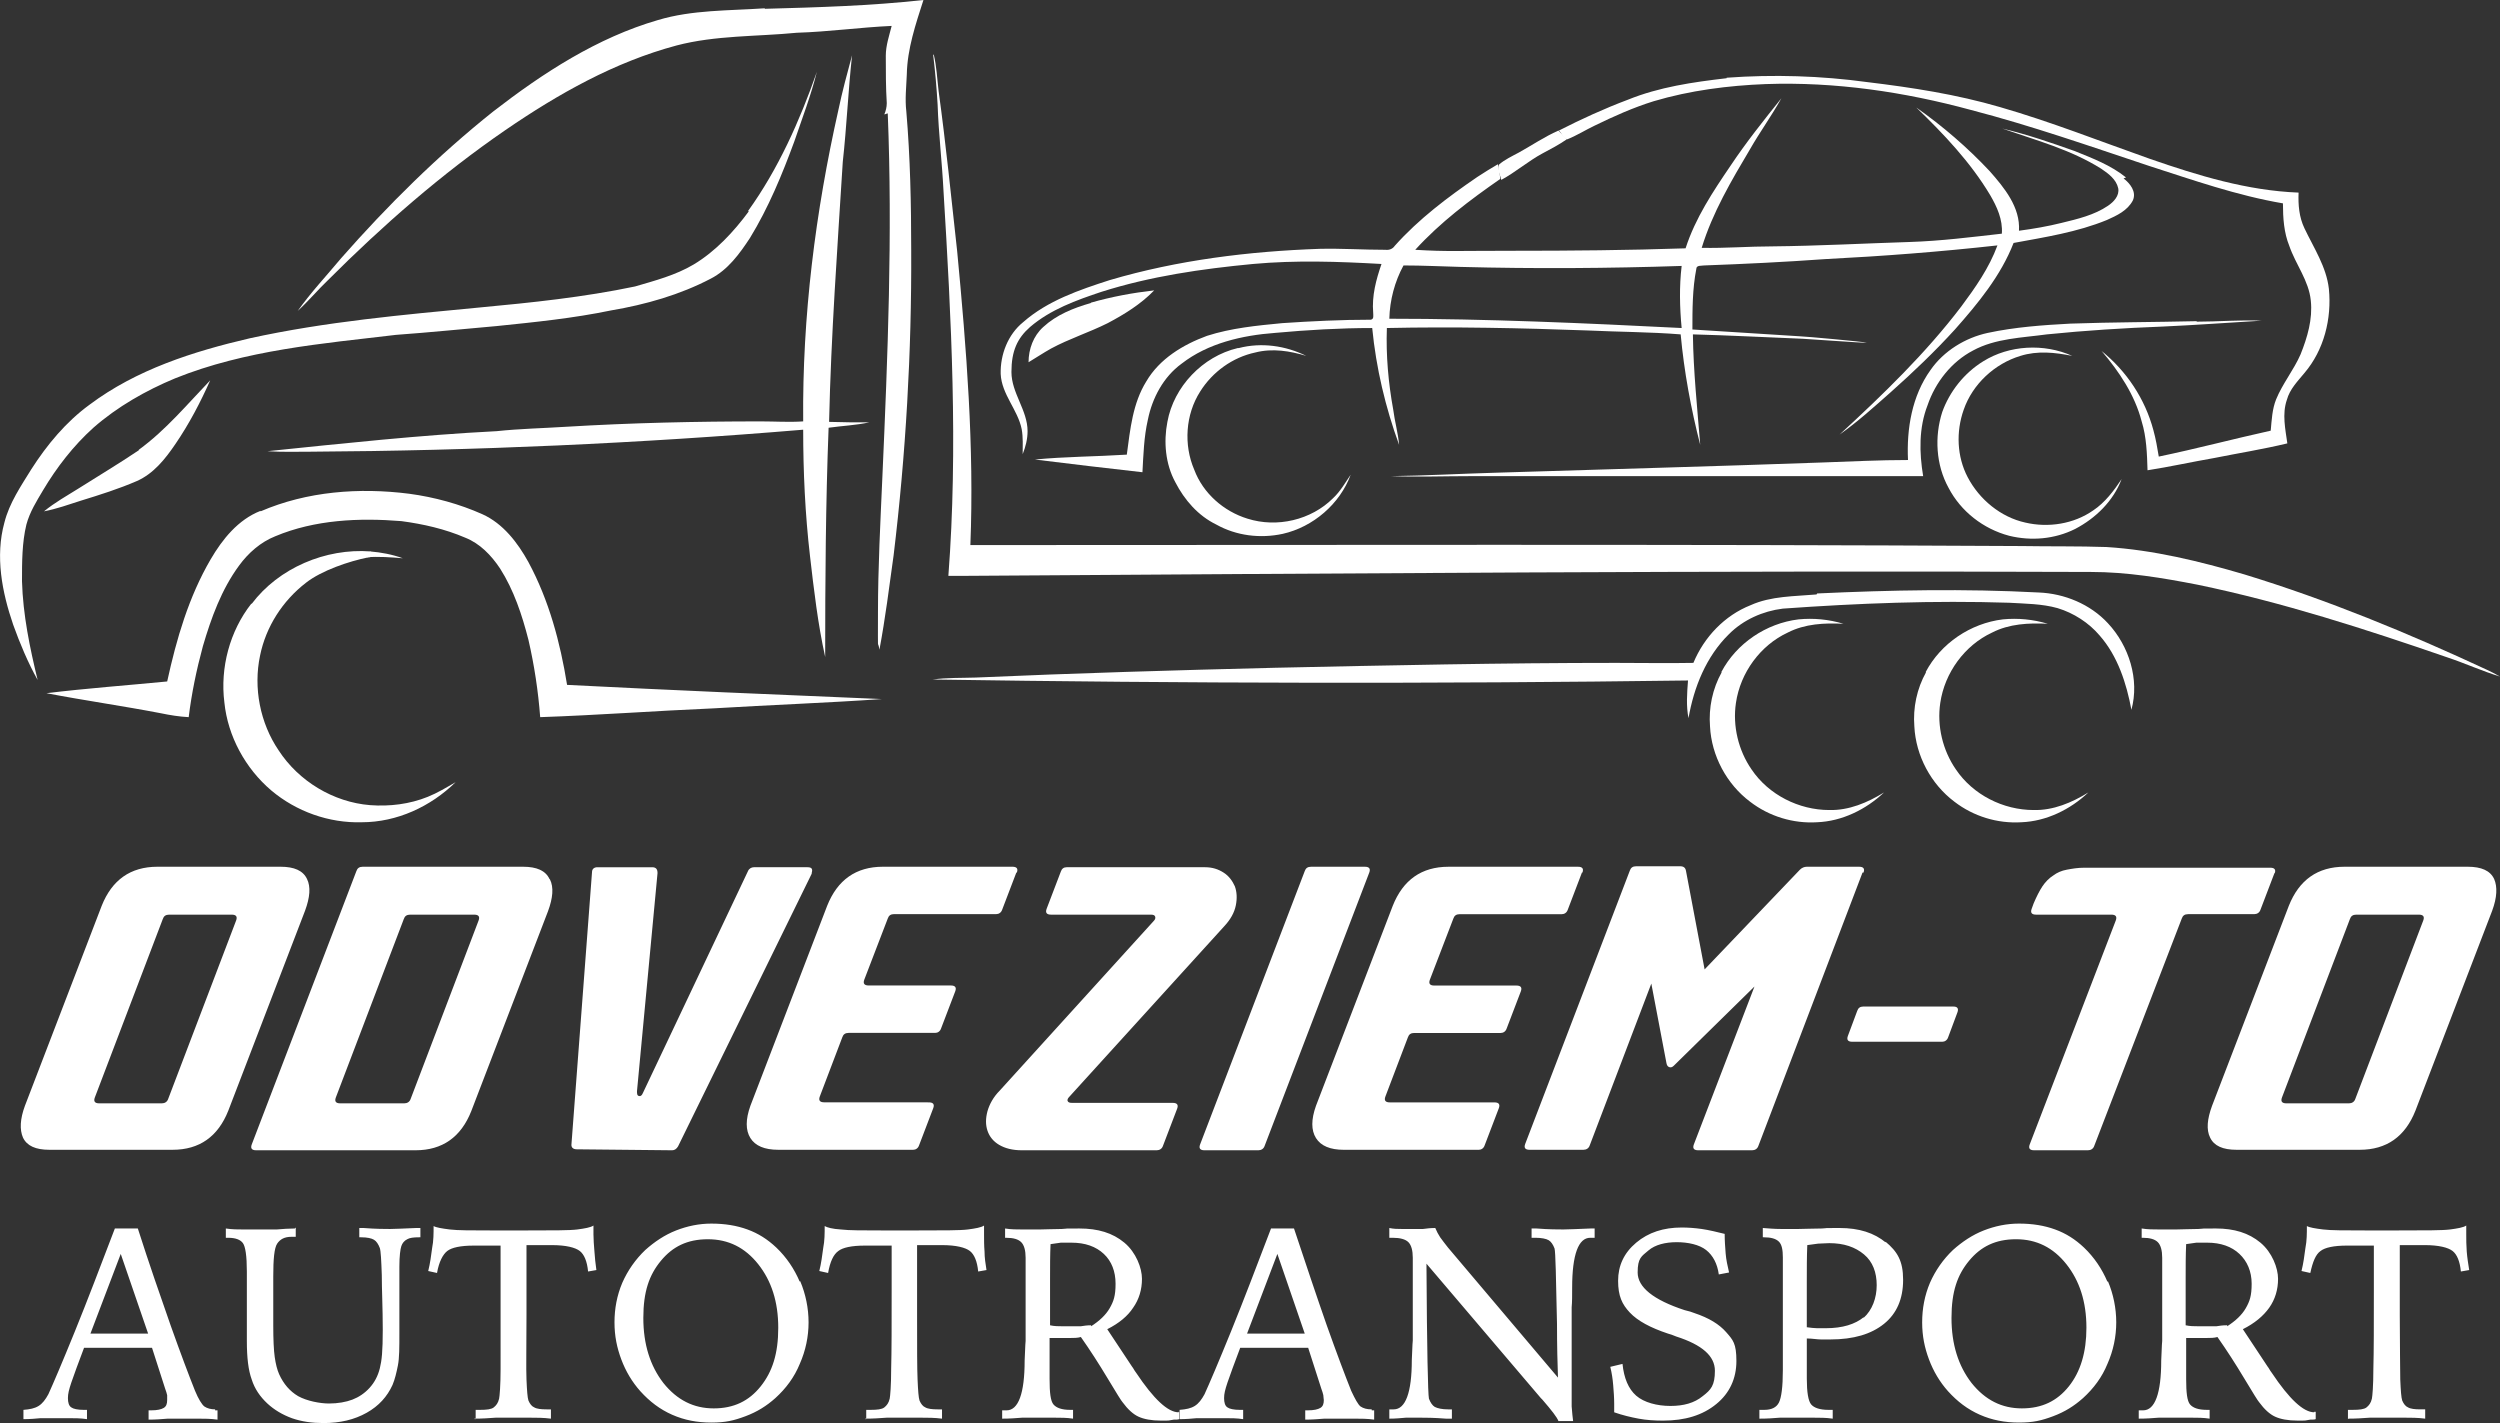 <svg xmlns="http://www.w3.org/2000/svg" id="Layer_1" version="1.1" viewBox="0 0 511.4 291.1">
  <rect x="0" y="0" width="511.4" height="291.1" fill="#333333" stroke="none"/>
  <defs>
    <style>
      .st0{fill:#fff}
    </style>
  </defs>
  <path d="M8 231.3c-.2 0-.4 0-.4.2-.1.1-.2.3-.4.4h.4c0-.1.2-.3.5-.6m-.3-7.2c.2-.1.4-.3.7-.6.1-.1.4-.4.7-.8h-.4v.4c-.1.1-.2.1-.3 0 0 0-.1 0-.2.1v.3c-.1 0-.4.2-.4.2-.1.1-.1.2 0 .3m.8 6.6h-.2v.4c.1-.1.2-.1.3-.1l.2-.2h-.3Zm.6-.9-.2.2c0 .1 0 0 0 0s.1-.1.1-.3m.1-7.2h.3l.2-.2v-.4s-.1 0-.3.2q0 .1-.1.1v.2m0-.7h.1-.1m.9 7.2c-.5.3-.8.6-.9.9v.3c.5-.4.8-.8.9-1.2m.3-7.5h-.2.2m.3 7.1h-.1c0 .1 0 0 .1 0m2 4.8c-.1-.3-.3-.4-.4-.6s-.3-.3-.4-.4c-.1-.1-.2-.1-.2-.1h-.2v.2l.3.3s.2.1.3.2l.2.2h.3c.1.1.2.1.2.1m-.8-7.7h.1-.2.1zm.4-7.1c-.1-.2-.2-.3-.3-.2 0 .1.2.1.2.1h.1Zm-.1 7.3h.1m.8.7c-.3-.3-.6-.4-.9-.4.1.2.3.3.4.4l.2.2c.1.1.2.2.4.2v-.4m1-6.2c-.1-.2-.2-.4-.4-.5 0-.1-.1-.3-.1-.3-.1 0-.2-.1-.3-.1h-.3c0 .1 0 .2.2.2h.4c-.2.2-.2.4 0 .5.1.2.3.3.6.3m-1.1-8.2.2.2.2.3c.1.1.2.1.2.1h.2v-.2c0-.1-.2-.2-.4-.4-.1-.1-.3-.2-.4-.4-.1.2-.1.3-.1.3m.9 15.1h-.4c.1.1.3.1.4 0m1.1 4.8h-.1v.1l.1-.1m.8-15.3v-.3h-.1c0 .1-.2.4-.2.4.2.1.4 0 .4 0m-.1 14.2c-.2 0-.3.2-.4.5.2 0 .3 0 .4-.2.1-.1.1-.2 0-.3m.4-22.3c.2-.2.4-.4.6-.5l.4-.6c0-.1.1-.2.1-.3 0 0 .1-.2.2-.3-.3.1-.6.4-1 .8v.3c-.2-.1-.4-.1-.5 0l-.4.4c-.1.1-.2.3-.4.4v.3c.2-.2.5-.4.7-.5m0 15.3c-.2 0-.3.2-.3.4.1.1.2 0 .3-.1v-.2m-.3-22.5v.2c0-.2.2-.3.4-.4.1 0 .3-.2.4-.5.2-.1.4-.3.4-.7-.1.1-.3.2-.4.4s-.3.3-.4.4-.2.3-.3.4c0 .1-.1.2-.3.4m.6 21.7h-.1v.2c0 .1 0 .2.1.3v-.4m1.4-9.2c-.1.1-.2.3-.4.5l-.5.5v.3c.3-.2.5-.4.7-.5.2-.2.4-.3.5-.4v-.4h-.3Zm0 15.1h-.1c-.1.2-.1.3-.1.5l-.2.3v.2H17c0 .1 0 .2.2 0h.1c0-.1.3-.4.3-.4 0-.1.1-.2.3-.4.1-.1.1-.2 0-.4m-.1-7.4v.2h-.1c-.3.2-.5.5-.7.7v.2h.2c0-.1.1-.2.1-.2h.1c0-.3.1-.4.3-.4v-.3h.1c0-.1-.1-.1-.1-.1h.1Zm.1-21.9c.2 0 .2-.2.1-.4v.4m.1 22.8H18l.1.1v-.1zm.3 6.2h-.1.1m.3-7.7h-.3v.3h.1c.1-.2.1-.3.1-.4m.1-17.8-.1.1h.1v-.1z" class="st0"/>
  <path d="M62.8 179.8c-.8-1.7-2.6-2.5-5.4-2.5H32.2c-5.5 0-9.3 2.7-11.4 8L5.1 226.2c-1 2.7-1.1 4.9-.4 6.5.8 1.7 2.6 2.5 5.4 2.5h25.2c5.5 0 9.3-2.7 11.4-8l15.7-40.9c1-2.7 1.2-4.9.4-6.5Zm-14.5 8.5-13.9 36.5c-.2.6-.7.9-1.3.9H20.3c-.9 0-1.2-.4-.9-1.2L33.3 188c.2-.6.6-.9 1.3-.9h12.8c.9 0 1.2.4.9 1.2Z" class="st0"/>
  <path d="M19.7 202.8h.1l.1-.1h-.3l.1.1m.1-7v-.3c-.1 0-.1.1 0 .3m.5 14.6c0 .2 0 .4.2.6.5.6.9 1 1.2 1.2l.6.4v-.2c0-.1 0-.2-.1-.3l-.2-.2s-.1 0-.2-.1v-.2h-.4q-.2 0-.1-.2t-.1-.1c-.1 0-.2-.1-.3-.3-.1-.2-.3-.4-.5-.4-.1-.2-.2-.3-.4-.4h-.1c.3.2.5.3.5.3m-.4-14.2c.1 0 .3.1.4.3 0 .1.2.2.4.2h.1c.1.3.2.5.4.5l.4.4c.2.2.4.3.5.3v-.2c-.1-.2-.4-.6-.8-1s-.7-.7-1-.8c0 .1-.1.2-.1.1H20m.6 7.3c0 .1-.1.3-.1.3l.7.5c0-.3-.2-.6-.5-.8m0-14.1h.1c-.1.2 0 .3.1.3s.1 0 .1.1c.1.2.2.3.2.3v-.3c-.2-.4-.3-.5-.4-.6-.2-.2-.4-.3-.5-.4v.2l.2.4m.3 42.9.1.1v-.1h-.1zm1 1.8v-.4h-.4c.1.2.3.3.5.3m-.3-29.2h.1v-.1h-.1v.1m0-14.5v.2l.7.4h.1c-.1-.2-.2-.4-.3-.5l-.2-.2h-.1c-.1-.1-.2 0-.3 0m1.2 15.3h-.2.1l.1.1.1.2v-.1l-.1-.2m-.2 7.5h.1l.1-.1h-.1l-.1.1zm.6-3.3.1.1.1-.1-.1-.1v.1h-.1m.3-15c.2-.1.4-.2.5-.3l.3-.3c.1 0 .2-.2.2-.4s0-.2.1-.4c-.6.5-1 1-1.2 1.4m.9 6.9c.1-.1.2-.2.3-.4h-.3c0 .2-.1.2-.1.2H24c-.1.2-.2.3-.2.5h.4l.2-.2m-.5 7c-.2.2-.4.4-.4.6.3-.2.5-.3.6-.4v-.3c0-.1-.2-.1-.2 0m-.2-21.5v-.1.1zm.1-.2h.4-.3m1.9 42.2-.2.2h-.1c-.1.2-.2.3-.3.4v.2H25v.2c-.1 0-.2 0-.2.1h-.1l-.2.2c-.2.2-.3.4-.2.4-.1.1-.2.2-.2.3.2 0 .3 0 .3-.2h.3c.2-.2.4-.4.5-.6s.3-.4.5-.5c.3-.2.5-.6.4-1m-1.8-42.3c.1 0 .2 0 .4-.1l.6-.6c.1-.1.3-.3.5-.6v-.4l-1.5 1.4c-.2.1-.3.2-.3.4h.3Zm.7 13.8c0 .2-.2.3-.4.4.2.1.3 0 .4 0l.3-.3v-.5c-.1 0-.3.2-.4.4m1.2-8c.1-.1.2-.3.3-.5-.2.1-.4.2-.5.3-.1.1-.3.2-.4.3l-.2.3c0 .1-.1.2-.1.2s-.1.1-.1.2q0 .2.1.2l.7-.7c.1-.1.2-.2.3-.4m-.6-8.6v.3l.2.2v-.4h-.4m.6 15.8-.1.1.1.1h.1l-.1-.2m.7 28.8v.2h.2v-.2h-.2zm.8-47.2h.1c0 .1.1.3.1.3l.4.4.4.4c.2.1.4.3.5.5h.1c0 .4.2.4.4.4.1.2.3.3.6.4h.1c-.1 0-.2-.1-.3-.3-.1-.1-.2-.1-.4-.1v-.4c0-.1-.2-.3-.4-.5-.1-.1-.3-.2-.5-.4h-.1c-.2 0-.3-.1-.4-.4 0 0 0-.1-.2-.3-.1-.1-.3-.2-.4-.4h-.3l.3.3Zm2.8 9.4c-.1-.1-.2-.3-.3-.4l-.4-.4h-.1c0-.1-.1-.2-.1-.2l-.3-.2v-.2H29c-.1-.2-.2-.2-.2-.2h-.4l.4.4c0 .1.1.2.3.4l.7.7c.2.2.5.4.8.6h.1c.1-.2 0-.3-.1-.4m-.7 36.6c0 .1 0 .2.1.3h.1c0-.2-.1-.3-.3-.3m.3 6.1H30h.2-.1m1.2-45.7.1-.1.2-.1.2-.2v-.2h-.3l-.1.3-.3.3v.1l-.1.1v.1l.3-.3zm0-7.3h.1c-.1-.1-.2-.1-.2 0h.1Zm.6 6.4.2.2c.2 0 .3-.2.6-.4v-.2c0-.1.2-.2.2-.2h.2c.3-.3.5-.5.7-.8v-.2h.2l.2-.2v-.2c-.2 0-.4.1-.4.3v.2c-.3 0-.5.1-.7.3h-.2c-.2.4-.2.5-.3.5-.2.1-.4.2-.5.4 0 .1-.2.3-.4.5m.3 41.4h-.1.1zm2.7.2h-.2l-.2.2s-.2 0-.4.2c-.3.3-.7.6-1 1-.3.3-.6.7-1 1.1v.2c.4 0 .9-.5 1.4-1.1.2-.3.5-.6.9-.9v-.5c.2 0 .3 0 .4-.1m-2.4-49.1h.2v-.6c-.3.1-.4.3-.4.5h.2Zm1.1 49.6c.2 0 .3-.1.4-.3-.2-.1-.4-.2-.6-.1q-.2 0-.2.2h.2q.2 0 .2.2m-.4.3s.2 0 .4-.2c-.2 0-.3 0-.4.2m3.2 2.5h-.2.2m.4-7.1c-.2 0-.3-.1-.4-.2v.2c0 .2.2.2.4 0m2.5 2.6c-.2-.3-.5-.7-1-1.2-.4-.4-.9-.8-1.2-1 0 .4.2.5.2.4 0 .2 0 .4.2.4.2.1.2.2.2.2.2.2.4.5.6.6.2.2.5.3.7.5h.3m-1.9-44.9-.1-.1v.2l.1-.1zm.7.8v-.3h-.2v.3m.9 36.2c-.2-.1-.3-.2-.4-.2 0 .2 0 .4.2.5 0 .1.2.2.3.3h.2c0-.2-.2-.4-.3-.5m-.3-36 .2.2h.1v-.1l-.1-.2-.2.1zm.6 34.3h-.1v.1l.1-.1zm.4 9.1h-.1l.2.1v-.1m.3-10.3c.2 0 .3-.1.2-.3h.2c0-.1.3-.2.5-.3 0-.1 1.7-1.8 1.7-1.8.2-.2.2-.3.2-.5-.4.1-.7.3-.9.7 0 0 0 .1-.2.2l-.2.1c0 .1-.2.3-.4.4-.2.2-.4.3-.4.6v.3c0-.1-.2-.3-.2-.3h-.2c0 .1-.2.1-.2.1v-.3c-.2.1-.3.2-.4.4 0 .1-.2.2-.3.4l.2.2m.9 7.3.3-.3h.2c0-.1.2-.2.2-.2.6-.5 1.2-1.1 1.8-1.8v-.4s-.2 0-.3.1l-.6.6h-.2c0 .2-.2.3-.3.4 0 .1-.2.4-.2.4l-.5.6c0 .1-.2.3-.4.5 0 .1.2.2.3 0m2.6 4.3-.3.3s-.2.1-.4.3v.3h-.2c0-.1-.7.6-.7.6l-.7.7c-.2.3-.4.5-.7.7 0 .2.2.1.4.1.2-.1.4-.3.5-.5l.3-.2h.2c0-.1.2-.2.2-.2l.7-.7c.2-.1.3-.3.4-.5.3-.1.5-.4.6-.9m-3.1 3.9-.1.1.1.1h.1l-.1-.2m1.7-46.7c0-.1.2-.2.3-.4 0-.1.2-.3.3-.5h-.4c0 .2-.2.3-.2.3v.5h-.3.3m1 28.2-.2.2h.2v-.2m.5-32.6c0 .3.3.6.7.8 0-.4-.3-.7-.7-.8m1.3 29.6s-.2 0-.2-.1 0-.2-.2-.2c0 .1-.2 0-.3-.1 0-.1-.2-.1-.4-.1h.2v.4c.2.1.4.3.8.7v-.3h-.2c0-.1.2-.3.2-.3Zm-.1 7.1-.3-.2h-.2c0-.1-.2-.2-.2-.2 0 .1 0 .2.2.3v.4h.2v-.3m-.1-35.8c.2.2.3.4.4.5.2.2.3.3.6.5l.2-.2c0-.2-.2-.3-.4-.4 0-.1-.2-.2-.3-.3 0 0-.2-.1-.3-.2h-.3Zm2.6 30.6c-.2 0-.3-.1-.4-.4 0-.2 0-.3-.2-.4 0 0-.3-.2-.7-.5H45c.2.4.5.6.8.9s.6.5.9.8h.2v-.3Zm-.6 6.6-.4-.4-.4-.4v.3c0 .1.2.2.2.2 0 .1.3.4.3.4 0 .1.2.2.3.2.2-.1.2-.3 0-.4m-.3-35.6s.2 0 .2.1h.2c0-.2 0-.3-.2-.3m.6 22.4q0 .1.2 0c0-.1-.2-.2-.2-.2h-.2c0-.3-.2-.3-.2 0 .2.2.3.3.4.3m-.3 6" class="st0"/>
  <rect height=".2" x="46.6" y="219.3" class="st0"/>
  <path d="M47.1 179.9h.2c.3-.3.5-.4.6-.5 0-.1-.2-.2-.3 0 0 .1-.2.3-.3.4s-.2.1-.2.2m.2 14.4.2-.1v-.1l-.3.2h.1zm.5 14.4.3-.3c0-.1-.2-.2-.2-.3l.4.2c.2-.1.3-.4.2-.7 0 .1-.2.2-.3.2H48v.2c0 .3-.2.5-.3.5-.2.1-.3.2-.4.4.2-.1.4-.3.5-.3m.3-15.6c-.2-.1-.4 0-.7 0v.5h.2v-.3l.2-.2h.2m-.2 22.9c0 .1-.2.1-.2.1h-.2c.2.2.3.1.4-.1m-.2-8.3zm.5-6.5v-.3c-.2 0-.3.1-.3.2s-.2.2-.2.3c.2 0 .4 0 .5-.2m1.2 13.2c-.6.7-1 1.2-1.2 1.6l.2-.2h.2c0-.1.2-.2.2-.2h.2l.2-.2.7-.7c.2-.2.4-.4.6-.7.2-.1.2-.3.3-.4l.3-.3v-.2c-.4.2-.9.6-1.5 1.3m-.9-14.2-.4.6c0 .3.2.4.3 0l.2-.2c.3-.2.5-.4.6-.4 0-.1.2-.3.4-.4.2-.2.4-.4.5-.7H50c-.4 0-.6.3-.7.5-.2.1-.2.2-.2.2-.2.1-.4.2-.5.4m-.2-14.8v-.1h.1l-.1-.1h-.1v.2h.1zm0 7.8h.1v-.1h-.1v.1l.1.1v.1h.1v-.1l-.2-.1m.2 6.7v-.2l-.2.2h.2m.2 12.5-.2.2.1.1h.1v-.3m0-26.6h-.1v.1l.1-.1m.1 6.9h-.2v.3-.2m.5-8.1c0-.1.2-.2.2-.2h-.2v.2Zm.3 7.4v.1l.2-.1v-.2l-.2.1v.1m.2 14.6v.3c0-.1.2-.2.2-.3s0-.1.2-.1.2 0 .2-.1-.2-.1-.2-.1c-.2 0-.3.2-.4.4m.1-22.1c.2-.1.3-.2.4-.4h-.3v.3m.4 6.8h-.1l-.1.2.2-.1v-.1m.2 7.4.1-.1-.1-.1-.1.1.1.1m.9 3.1h-.2l.1.1h.1v-.1zm.2-21 .3.3h.4c0-.1-.2-.3-.3-.4 0-.1-.2-.2-.4-.1 0 .1 0 .3.2.3m-.1 14.1-.1-.1h-.1l.1.1v.1l.1-.1m.5-7v.4c0 .1 0 .2.2.4v-.8h-.2.2m2.4 9.8c0-.1-.2-.1-.2-.1 0-.2 0-.4-.3-.7-.2-.1-.4-.3-.5-.5-.2-.1-.3-.3-.6-.5-.2-.1-.3-.2-.4-.4l-.4-.2h-.2c.3.3.6.6.7.8.2.2.3.4.4.5.2.1.3.3.4.4.2.2.5.4.9.6q0 .1.2.1h.2m-2.8-16.3.4.2.3.3.3.3c0 .1.2.2.3.2v-.2c-.3-.4-.7-.8-1.1-1 0-.1-.2 0-.3.1m.4 7.4v-.1.1m1 .7c0 .2.2.4.3.5 0 0 .3.2.5.3 0-.2-.2-.4-.2-.5s0-.2-.2-.3c0-.1-.2-.1-.4 0m.9-6.3c0-.1-.2-.2-.2-.2l-.2-.3h-.3c0 .2.3.4.7.5m.7 7.8q0-.2-.2 0h.3m.4-4c.3-.2.5-.4.7-.5 0-.1.3-.3.5-.6 0-.1-.2-.1-.2-.1 0-.1-.2 0-.2 0h-.2c-.2.3-.4.5-.4.6s-.3.4-.6.7h.4m-.3 14.5v.1h.1l-.1-.1m.4-22.5s-.2.2-.3.5h.2l.3-.3h.2c0-.1.2-.2.2-.2h-.4m2.7 12.1h-.4c0 .1-.2.3-.2.3-.3.1-.6.4-.9.8l-.2.2v.2h-.4c0 .1-.2.2-.3.4-.2.1-.4.4-.5.7h.2c.2-.1.4-.3.5-.4.2-.1.3-.3.5-.4l.9-.9c0-.1.2-.3.3-.5s.3-.3.4-.4m-2.4-12.2v-.1.1zm.6 12.2h.1-.1zm.5-6.4c0 .1-.2.2-.3.4h.5c0-.1.2-.3.2-.3v-.3c-.2.1-.3.2-.4.3m.8-.4h.1-.1zm.1 0h.1l-.1-.1v.1m1.1 2.8v.1-.1zm.2-6.9v.1l.1.1v-.2m.2 7.4v.1h.1l.1.1v-.1l-.2-.1m1.4-6.1c0-.1-.2-.1-.2 0h-.4l.2.2h.2c0 .1 0 0 0 0v-.3m1 .9c0-.1-.3-.3-.6-.5.2.3.3.5.4.7M57 226.6v.2h.1l.1-.1v-.1H57zm4 6.1c-.3-.4-.8-.9-1.5-1.5s-1.1-1-1.5-1.1v.4l.2.1.3.2c0 .1.2.2.2.3s0 .2.3.3c.2 0 .3.2.4.4.2.1.3.2.5.1v.3h.4c0 .3 0 .4.4.5h.2m-2.5-9.3c0 .2.2.4.4.5s.3.2.5.3h.4c-.3-.3-.6-.6-1-.9 0-.1-.2 0-.2 0m2.3 2.2c.2.1.3.2.4.2 0-.2-.2-.4-.4-.6-.2 0-.3-.2-.5-.4h-.4c.2.3.3.5.4.5.2.1.4.2.5.3m-.5-7.6.2.2h.3q0 .1.2 0c-.3-.1-.5-.1-.5 0v-.5q-.2-.1-.3 0v.4m0 7.5c0 .1 0 .2.2.3h.2c0-.2-.2-.3-.3-.3m.1 6-.1.1h.2l-.1-.1m.5-14.3s-.2-.1-.5-.2c.2.4.5.8 1 1.2h.2c0 .2 0 .2.2.1-.2-.3-.3-.5-.2-.8v-.3h-.2c-.2 0-.3 0-.3-.1m.1 7.5c-.2 0-.4 0-.5.1 0 .1.2.2.3 0h.3v-.3m.7-2.7c0-.1.2-.4.2-.4.2-.2.2-.4 0-.6h-.4v.4h-.2v.5h-.2c0 .1-.2.3-.2.3 0 .1-.2.1-.2 0l-.2.1h.6l.2-.2h.2v-.3m.1-6.7h.2c.5-.4 1-.8 1.4-1.2.4-.4.9-.9 1.2-1.4h.2v-.3q0-.1-.3 0l-.3.2c-.8.7-1.5 1.5-2.3 2.3 0 .1 0 .3-.2.4m.4.6c0 .1.2.1.2.1s0-.2-.2-.3H62m.2 11.3v.1-.1zm2.8.3h-.2l-.2.2s-.2 0-.4.2c-.3.3-.7.6-1 1s-.6.7-1 1.1v.2c.4 0 .9-.5 1.4-1.1.2-.3.5-.6.9-.9v-.5c.2 0 .3 0 .4-.1m.2-7.7c-.2 0-.4.1-.6.3l-.3.3c0 .1-.2.3-.4.4-.3.2-.6.5-.8.8l-.8 1c.3 0 .6-.2.7-.4h.2c0-.1.2-.2.3-.3l.3-.3v-.3l.3-.3q0-.2.2-.3c.2-.1.3-.2.4-.4l.2-.3v-.2m-2.5 1.2h.2v-.6c0-.1 0-.2-.2 0h-.2v.6m1.5 6.9c.2 0 .3-.1.4-.3-.2-.1-.4-.2-.6-.1q-.2 0-.2.2c.2 0 .2.1.2.3m-.2.3s.2 0 .4-.2c-.2 0-.3 0-.4.2m1.4-22.5c.2-.2.4-.4.4-.6q-.2-.1-.3 0l-.2.2v.4m1.2-4.5c.4.5.8 1 1.3 1.5s.9.7 1.2.9v-.3s0-.1-.2-.2-.2-.2-.2-.2l-.2-.2c-.2-.2-.5-.5-.7-.6-.2-.2-.4-.4-.7-.5-.2-.1-.4-.2-.7-.2m.4 7.1c0 .2.2.3.3.3v.2c0 .1 0 .2.2.2 0 .1.2.3.6.5l.2.3v.3c.2.2.5.4.7.6s.4.4.7.6c0 .1.2.1.4 0l-.2-.3-.2-.2-1.4-1.4-.4-.4-.4-.4q-.2-.1-.3 0c0-.1-.2-.2-.4-.2m2.5 9.2v-.3l-.2-.3-.3-.3c-.2-.1-.4-.3-.6-.4s-.3-.3-.4-.4c0-.1-.2-.1-.2-.1h-.2c0-.1-.2-.1-.2-.1 0 .2.2.4.4.5.3.4.7.8 1.1 1.2 0 .1.2.2.3.2h.2q0 .2.2.2m-1.9 12.6h-.2v.1h.1v-.1m2.2 2.2v.2h.1l-.1-.2m.1 0z" class="st0"/>
  <path d="M112.4 179.8c-.8-1.7-2.6-2.5-5.4-2.5H74.2c-.7 0-1.1.3-1.3.9l-21.4 55.9c-.3.8 0 1.2.9 1.2H85c5.5 0 9.3-2.7 11.4-8l15.7-40.9c1-2.7 1.2-4.9.4-6.5Zm-14.5 8.5L84 224.8c-.2.6-.7.9-1.3.9H69.6c-.9 0-1.2-.4-.9-1.2L82.6 188c.2-.6.6-.9 1.3-.9H97c.9 0 1.2.4.9 1.2Z" class="st0"/>
  <path d="M68.8 203.6h.2l.2.2c0-.2 0-.4-.2-.4m0 12.7v.1l.1-.1H69zm.3-8.9v-.1h-.1l.1.1m0 5.4-.1.1v.1l.1.1h.1v-.2l-.1-.1zm.4-12.4c.6-.2 1.2-.7 1.7-1.2s.9-1 1.4-1.5v-.2q-.2 0 0 .2h-.4c-.4.4-.7.6-.8.7l-.3.3c0 .1-.2.2-.3.4l-.6.6c-.2.2-.4.4-.6.7m.1 7.1v.2l.3-.2s.2 0 .3-.1c.2-.2.4-.4.5-.4.2-.1.2-.2.3-.2s0-.1.2-.3l.3-.3v-.2h-.5s-.2.2-.3.4l.3.3c-.3-.1-.6-.1-.9 0v-.3c0 .1-.2.2-.2.2 0 .1-.2.1-.2.1h-.2l-.2.7h.4Zm-.1-10v-.1l-.1.1v.1l.1-.1m.1-4.6c.3-.1.6-.3.8-.5.2-.2.4-.5.7-.7v-.2l.2-.2h.2c0-.1.2-.4.2-.4s.2 0 .2-.2.2-.2.2-.2h.2c-.2-.2-.3-.1-.4 0H72l-.2.2c-.3.2-.5.5-.4.8h-.2c-.2.1-.5.4-.7.6s-.4.5-.6.7v.2m.4 4h-.2v.2h.2c0 .1 0 0 0 0m.1 12.9v.2c0-.3.2-.4.2-.2 0-.1-.2-.1-.2 0m.1 20.3-.1.1.1.1h.1l-.1-.2m2.1-25.6s-.2.2-.3.4h.2c.2 0 .3-.2.4-.2 0 0 0-.2.2-.5-.2.1-.4.3-.5.3M73 191v-.1.1zm1.2 2.8.2.2h.3v-.1l-.3-.1-.1-.1-.2-.1H74l.2.2zm.3-7.1v.2-.2m.4.7.2.2v-.2h-.2v-.2.2m.2 6.9h-.2.2l.2.2v-.2m2 38.3c0-.1-.2-.3-.5-.6l-.7-.7c0-.1-.2-.2-.4-.3s-.3-.2-.4-.3-.2-.1-.4 0c0 .2 0 .3.2.4l.3.2.6.4c0 .3.2.5.4.5.2.1.3.2.4.4 0 .2.2.2.4 0m-1.7-44.7.5.5c0 .1.3.3.6.4 0-.3-.2-.6-.4-.7l-.5-.5c0 .1-.2.2-.2.3m.9 7.7c0-.1 0-.2-.2-.3 0-.1-.3-.3-.5-.4l-.2.2c.2.1.4.3.5.5.2.2.3.3.6.4v-.2c0-.1-.2-.2-.2-.3m-.3-14.1s.2 0 .2.1h.2c0-.2 0-.3-.2-.3m1.3 11.6.2-.1v-.1l-.3.2h.1zm.1-1.2v.5h.2v-.3l.2-.2h.2c-.2-.1-.4 0-.7 0m.2 38.4v.1h.1l-.1-.1m.3-44.8v-.1l-.1-.1-.1.2h.2m1.5 42.9v.2h-.5l-.3.2h-.2c0 .1-.2.2-.2.2 0 .1-.2.2-.2.2v.4c0-.1.2-.3.6-.7.2 0 .4 0 .7-.4v-.2m-.9-44.2.1-.1h.1l-.1-.2-.1.1v.2zm.2 7.9v.1-.1l-.1-.1h.1v-.1h-.1v.1l.1.1m.3-7.5H79v.1l.1-.1m.3-1.1c0-.1.2-.2.2-.2h-.2v.2Zm.7-.1c.2-.1.3-.2.4-.4h-.3v.3m1.9-3.8c0-.1-.2-.2-.4-.1 0 .1 0 .3.2.3l.3.3h.4c0-.1-.2-.3-.3-.4m2.9 53.1c-.5-.6-1.1-1.2-1.8-1.8-.3-.3-.7-.5-1.1-.7.2.3.4.6.7 1 .3.3.6.6.8.7h.2v.3c.2.2.4.4.5.4.2.2.4.3.5.2m-2.5-52.5.4.2.3.3.3.3c0 .1.2.2.3.2v-.2c-.3-.4-.7-.8-1.1-1 0-.1-.2 0-.3.1m2.3 1.9c0-.1-.2-.2-.2-.2l-.2-.3H84c0 .2.3.4.7.5m4.7 44.7h-.2c0-.1-.2 0-.2 0h-.2c-.3.4-.5.6-.7.7l-.7.7c-.2.2-.4.4-.6.7l-.7.7v.2c.2-.1.5-.2.7-.4.2-.2.6-.5 1-1 .3-.3.5-.6.6-.7l.4-.4c0-.1.2-.2.3-.4m-2.8-4.7c.6-.2.9-.4 1-.7.2-.2.3-.5.3-.8h-.2c0 .1-.2.2-.2.2l-.5.6c-.2.1-.3.4-.5.7m1-1.6q.2 0 0-.1H87c0 .1 0 .2.2 0m.3-36.8c0 .1-.2.2-.3.4h.5c0-.1.2-.3.2-.3v-.3c-.2.1-.3.2-.4.3m.4 36.6-.1.1h.1v-.1zm.4.1c0-.1-.2-.1-.2 0h.2Zm0-37.2v.1-.1zm.1 0v.1l.1-.1h-.2.1m.4 36.1h.5c0-.1-.2-.2-.2-.2h-.2v.3c0 .1-.2.1-.2.1h.5v-.4m.5-39.8.1.1v-.2l-.1-.1v.2m.3 50.3v.1h.1l-.1-.1zm.5-6.7zm.3 7.4c0-.1 0 0 0 0m.6-6.5h.4v-.2l-.9-.7.3.4.2.3q0 .1.2.1m-.5-43h.2c0 .1 0 0 0 0v-.3s-.2-.1-.2 0h-.4l.2.2h.2Zm-.2 35.4zm1.1 1c0 .2 0 .3.3.4.2.3.3.3.4.2v-.4h-.2v-.2c-.4-.4-.7-.6-.8-.7h-.2c0-.2 0-.2-.2-.3v.5l.5.5h.2m-.2 13.9-.2-.1-.1.1.1.1.2-.1zm-.2-50.2c.2.3.3.5.4.7 0-.2-.3-.4-.6-.6m.8 43.5v-.3l-.2-.1v.1l.1.2h.1v.1zm.7.5c0-.2-.2-.3-.4-.4l-.2.2.3.2.2.2h.2v-.2m-.7-43.3c0 .1 0 .2.2.3s.2.1.4.1v.2h.2v-.2h-.2l-.4-.4m1.5 25.9c.2 0 .3-.1.4-.1v-.3c0 .1 0 .3-.2.4m.6 6.8h-.4c0 .1-.2.2-.2.2s0 .1.2 0h.2v-.2c0-.1.2 0 .2 0Zm.3-7.7s.2-.1.3-.2c0-.1-.2-.4-.2-.4v.3H95l-.2.2v.2q0 .2.2 0h.2m-.1 7.1s-.2 0-.3.1c0 .2.2.3.2.3h.2c0-.2.2-.3.3-.4h-.3m.4-15h-.2c0-.2 0-.2-.2-.3v.2c.2.1 0 .2 0 .2H95l-.2.4.4-.3c.2-.1.3-.2.4-.4m-.6 22.9v.1l.1-.1H95zm1.3-1.1c0-.1.2-.2.3-.3h-.4c0 .1-.2.2-.3.2 0 0-.2.1-.3.1-.2.1-.3.3-.4.6 0 .1 0 .2.2.3.2-.2.4-.4.5-.6 0-.1.2-.2.3-.3m-.5-14.5v.1h.1v-.2l-.1.1m.1-.4c.2.2.3.2.4 0 0-.1.2-.2.4-.4l.4-.4v-.2c-.3.1-.5.2-.7.4-.2.2-.3.4-.6.6m.1-7.4v.4c.2 0 .3-.2.3-.4v-.3c-.2.1-.2.2-.3.2m1.7 13.5h-.2l-.5.6v.2c.3-.2.6-.5.7-.9m0-32.3c0 .2.2.4.3.5 0 .1.2.2.3.3l.7.7c.2.2.4.4.7.6 0 .1.2.2.4.2 0-.2 0-.5-.3-.7l-.7-.7c-.2-.2-.4-.4-.7-.6-.3-.3-.5-.4-.7-.4m.7 14.9h.2v.3h.3v-.2h-.2c0-.1 0-.3-.4-.4 0-.1-.2 0-.2 0 0 .1.2.3.4.4m0 7.1h.2v-.2h-.3s0 .2.2.3m.4 7.4c0-.1-.2-.2-.2-.4h-.4c.2.3.3.4.4.4 0 .2 0 .3.2.3 0-.2 0-.3-.3-.3m.7-7.1c-.2-.1-.3-.2-.4-.3h-.2c.2.3.3.5.4.5.2 0 .3-.1.3-.3m-.2-6.8h.2l-.3-.3v.4m.5 14.6v-.4h-.2v.2h.2c0 .2 0 .3.2.3h.2v-.2h-.3m.4-13.8v-.4c0-.1-.2-.1-.4-.3h-.2v.4c.2.2.4.3.6.3m-.3 6.6c0-.1-.2-.2-.3 0 0 .2 0 .4.3.4v-.4m.8-6.3h-.6l.4.3c.2.1.3.2.4.3 0-.3-.2-.5-.3-.5m.4 7.2c-.2-.2-.4-.3-.7-.4v.3c0 .2.2.4.4.4l.4.4h.4c-.3-.3-.5-.5-.6-.7m.1 7.6c0-.2-.2-.3-.5-.4.2.1.3.3.5.4m-.3-28.7c0 .1.2.2.2.2h.2s0-.2-.2-.3h-.2m1.4 18.3c-.2 0-.3.1-.4.4.3 0 .4-.1.4-.4m0-17.6h.2-.2zm.5 17.2v-.2c-.2.3-.3.4-.3.6.2 0 .3-.2.4-.4m.5-15.2h.2v-.3c0-.1 0-.2-.2-.3-.3.1-.4.4-.4.7l.2-.1m.3 7.2.4-.4h-.2q-.2 0-.3.4m2 5.4c-.2.1-.2.2 0 .3-.2-.1-.3 0-.4.1-.2.1-.2.3 0 .5 0-.1-.2-.2-.3-.3-.2.1-.2.2-.2.1 0 .2 0 .3-.4.4h-.2v.5c.2 0 .3-.1.4-.4.2-.2.4-.4.5-.4 0-.2.2-.4.4-.7l.2-.2Zm-1.4-13.2c.2-.3.4-.5.5-.6.2-.1.3-.3.4-.6-.4.2-.7.4-1 .7-.2.1-.2.3 0 .5m.6 6.3c0 .1-.2.3-.4.5v.3h.2c.2-.5.4-.7.6-.7v-.2q0-.1.2-.2c-.2 0-.5.2-.7.4m3.4-9.9c-.4-.4-.8-.7-1.2-1-.2-.1-.3-.2-.4-.2h-.4c0 .1.7.7.7.7 0 .1.2.2.3.3 0 .1.2.2.3.3.4.4.8.7 1.2 1-.2-.4-.4-.7-.8-1.1m.9 7.6s0-.1-.2-.1-.2-.1-.3-.2c0 .2 0 .4.2.5h.2v.2h.3c0-.2-.2-.3-.2-.4m58.1-9.1-27.4 55.9c-.3.5-.7.8-1.2.8l-19.5-.2c-.8 0-1.2-.4-1.1-1.1l4.2-55.6c0-.7.5-1 1.1-1h11.2c.8 0 1.1.4 1.1 1.2l-4.2 44.6c0 .5 0 .9.4 1 .3.1.6-.1.8-.6l21.5-45.4c.2-.5.7-.8 1.2-.8h11c.9 0 1.1.4.8 1.3" class="st0"/>
  <path d="M120.9 203.4v-.1h-.1v-.1.3l.1-.1m.4 7h-.2c0 .1-.2.1-.3.1 0-.1 0 0 0 0h.2l.2.2c.2-.1.2-.3.2-.4m.4 8-.5-.5q0 .2.2.2v.4c.2.2.3.4.4.4v-.5m-.4 7.1h-.1.2-.1m0 7.8h.1-.1m.4-21.9h.4c-.2.1-.2.3 0 .4h-.2.2c0 .1.2.2.2.3s.2.2.4 0c0-.1-.2-.3-.3-.4 0-.1-.2-.2-.3-.3h-.4m.3 22.4h-.2.2zm0-14.9.2.3v.3c0 .1.6.3.6.3-.2-.5-.5-.8-1-1m.2 7.5v.3l.2-.2-.2-.1zm.5 7.8c0-.2-.2-.4-.3-.4v.4h.2m.5-7h-.2c0-.1-.2-.2-.2-.2h-.2c0 .1.2.2.3.4h.2m-.3-23.6v-.4h-.2l.2.5Zm1.7 12.2c-.2 0-.4 0-.4.2s-.2.3-.4.4h.4c0-.1.2-.3.5-.6m-.7-29.1.4-.4s.2 0 .4-.2q0-.1-.2-.1c-.2.1-.2.2-.2.4-.2 0-.4.2-.5.4m.1 6.6v.1-.1m.5 29.8c-.2 0-.3.2-.3.4.2 0 .3-.2.3-.4m.6-15.5-.2.1-.2.3-.3.2v.3c.2-.1.4-.3.7-.6.2-.1.4-.4.7-.8h-.4v.4c0 .1-.2.1-.3 0m-.7-14.1h.1-.2.1zm0 7.5zm.4-8.1v.2h.3c0-.1 0 0 0 0 0-.2-.2-.2-.2-.1m.5 37h-.2v.4s.2-.1.3-.2v-.3m-.2-14.9h-.2v.4l.3-.2.2-.1h-.2m.3 7c-.3 0-.5.2-.5.4s0 .2.3.1c.2-.1.2-.2.2-.3v-.2c0-.1 0 0 0 0Zm-.4-22c.2.1.4 0 .5-.1 0-.1.2-.2.3-.4h-.3l-.3.2s0 .2-.2.4m.1-15c.2 0 .2-.2.2-.4 0 .2-.2.4-.2.4m.1 7.6.1-.1h-.2l.1.1m.4 21.4-.2.2c0 .1 0 0 0 0s0-.1.2-.3m0-7.4v.2h.3l.2-.2v-.4s-.2 0-.3.2q0 .1-.2.1m.5 14.6c-.2.1-.3.3-.5.6.2.1.3.1.4 0 0-.1.2-.2.4-.4.2-.1.2-.3.3-.4v-.3c-.2.2-.4.4-.6.5m-.2 7.9s-.2 0-.2.1.2.1.2.1c0-.1.2-.2.2-.3m-.2-36.9c.2-.1.3-.3.2-.6 0 0-.2.1-.4.3v.2h.2m0 14.1h-.2q0 .1.2.1m.8 7c-.5.3-.8.6-.9.9v.3c.5-.4.8-.8.9-1.2m-.6-14.1-.1.1v.1l.1-.1h.1l-.1-.1zm.1-.2h.2-.2c0-.1-.2-.1-.2 0m.5 29.5h-.3v.2h.4v-.3m-.1-37v-.1.1zm.4 14.5h-.2.2m-.2-7.4.1.1v-.2l-.1.1m.5 14.5h-.2c0 .1 0 0 .2 0m1.5-24.8h.2c-.2-.1-.4-.3-.5-.5-.2-.1-.4-.3-.6-.4v.2l.2.2h.1c0 .1.1.2.2.3q0 .1.1.1m.2 21.9h-.2.2zm.2-7.2c0 .1.1.1.1.1-.1-.2-.2-.3-.3-.2m.4 7.6h.1m0 22h-.1c0 .1 0 .2.1.3v-.3m.3-50.5c.2.1.4.3.4.4h.2c0 .1 0 .2.1 0-.1-.1-.2-.1-.4-.1v-.6c-.2-.1-.4-.1-.4 0s0 .1.1.3m.2 51c0-.2-.1-.2-.2 0v.2c.1.1.2 0 .3-.1m.1-43.5h.1c0-.4 0-.5-.2-.4q-.1 0-.1.1c-.1.1 0 .2.2.2m0 7.3.2.2.2.3c.1.1.2.1.2.1h.2v-.2c0-.1-.2-.2-.4-.4-.1-.1-.3-.2-.4-.4-.1.2-.1.3-.1.3m.4-7.1c.1.2.2.3.2.3l.2.2v-.2l-.2-.3c-.1-.1-.2-.1-.2 0m.8 44.8v-.4h-.2.2c0 .2 0 .3.1.3m-.2-51.2v-.2.2m2.6 46.7c-.1 0-.2 0-.3.2-.1.1-.2.3-.3.4h.3c.2-.2.3-.4.3-.6m.9-1.1c-.1.1-.2.3-.3.4l-.5.5h.4c0-.1.3-.3.3-.3.2-.1.2-.3 0-.6m1.2-.6c-.1-.1-.3-.1-.4 0h-.1c0 .2 0 .3-.2.4-.1.2-.2.2-.2.2h.1c0-.1.1-.1.1-.1.2-.1.4-.3.5-.5m.7-4.1-.1-.1.1.1m.2 7.5zm.4-6.9v-.1h-.2l.1.1h.1m.6 8h.3l-.2-.4-.4-.2v.4c0 .1.2.2.3.3m.7-7c0-.2-.2-.4-.4-.5q-.1 0-.1-.1h-.2c.1.2.2.2.4.1 0 .2.1.4.4.6m-.7-8.7.1-.1h-.2l.1.1m.9 1.4h-.4c.1.2.3.3.5.3v-.4m.5 8.2c-.1-.1-.2-.1-.2-.1h-.1v-.3h-.1c0 .2.1.4.4.6.1.1.2 0 .3 0m-.3.6v-.3c-.2 0-.3 0-.3.1.1.1.2.2.4.1m.1-.5v.1-.1zm1-7.2h-.1v.4-.4m2.3-5.8c-.1.1-.2.1-.2.1v.2c-.3 0-.4.1-.4.3.1.1 0 .1 0 .1h-.2c0 .1-.1.3-.1.3v.2h-.1l-.2.2c-.2.2-.3.4-.2.4-.1.1-.2.2-.2.3.2 0 .3 0 .3-.2h.2c.2-.1.4-.3.5-.5s.3-.4.5-.5c.3-.2.5-.6.4-1m-2.1 13.8c0 .1.1.1.1.1h.1v-.3s-.1 0-.2.1m.6-4.4h-.3s0 .1.1.1q0-.1.1-.1m2.1-17c-.1-.1-.3 0-.4 0l-.7.7c-.1.1-.3.2-.4.4l-.4.4c0 .1.1.1.1.1h.1c.4-.3.7-.6.9-.7.3-.2.6-.5.8-1m.2 7.1v.2l.1-.1v-.1h-.1zm.5-11.4h.1v.1-.1h-.1zm.1 18.5h-.1v.1l.1-.1m.5-18.2h-.3v.1l.2.1h.1v-.2m1.7 1.6c-.1-.2-.4-.5-.7-.7s-.5-.4-.7-.5v.3c.3.4.7.8 1.1 1.1h.2q.1 0 .1-.1m-1.2 6.1c-.1-.1-.2 0-.2 0 .1.2.2.4.4.5s.3.2.5.3h.4c-.3-.3-.6-.6-1-.9m2 2.3c.1.1.3.2.4.2-.1-.2-.2-.4-.4-.6-.1 0-.3-.2-.5-.4h-.4c.2.3.3.5.4.5.2.1.4.2.5.3m-.5-7.6.2.2h.3q0 .1.1 0c-.3-.1-.5-.1-.5 0v-.5c-.1-.1-.2-.1-.3 0v.4m.1 7.5c0 .1 0 .2.1.3h.1c0-.2-.1-.3-.3-.3m.8-8.3s-.2-.1-.5-.2c.2.4.5.8 1 1.2h.2c0 .2.1.2.2.1-.2-.3-.3-.5-.2-.8v-.3h-.2c-.1 0-.3 0-.3-.1m.2 7.5c-.2 0-.4 0-.5.1.1.1.2.2.3 0h.3v-.3m.7-2.7c0-.1.2-.4.2-.4.2-.2.2-.4 0-.6h-.4v.4h-.2v.5h-.1c0 .1-.1.3-.1.3-.1.1-.2.1-.2 0 0 0-.1 0-.2.1h.5l.2-.2h.1v-.3m.2-14.4c-.1.1-.2.3-.3.5.5-.3 1-.7 1.4-1.1l1.1-1.1v-.4c-.1 0-.1.1 0 .1v.2c-.3.1-.4.1-.4.1h-.3c-.1.3-.2.5-.4.7l-.6.6-.3.3m-.2 7.5c0 .1-.1.3-.2.4h.1c.5-.4 1-.8 1.4-1.2.4-.4.9-.9 1.2-1.4h.1c.1-.1.1-.2 0-.3 0-.1-.1-.1-.3 0l-.3.2c-.8.7-1.5 1.5-2.3 2.3m.4 1c0 .1.2.1.2.1s0-.2-.1-.3h-.1m3 3.9c-.2 0-.4.1-.6.3l-.3.3c-.1.1-.2.3-.4.4-.3.2-.6.5-.8.8l-.8 1c.3 0 .6-.2.7-.4h.1l.3-.3.3-.3h.1c0-.1.1-.3.1-.3l.3-.3h.1c0-.1.2-.3.2-.3.1-.1.3-.2.4-.4l.2-.3v-.2m-2.7 1.3h.2v-.6c0-.1 0-.2-.1 0h-.1v.6m2.2-15.3c.2-.2.4-.4.4-.6-.1-.1-.2-.1-.3 0l-.2.2v.4m1.2-4.5c.4.5.8 1 1.3 1.5.5.4.9.7 1.2.9v-.3s0-.1-.1-.2-.1-.2-.1-.2l-.2-.2c-.2-.2-.5-.5-.7-.6-.2-.2-.4-.4-.7-.5-.1-.1-.4-.2-.7-.2m3.6 10.1-.2-.3-.2-.2-1.4-1.4-.4-.4c-.1 0-.2-.2-.4-.4-.1-.1-.2-.1-.3 0-.1-.1-.2-.2-.4-.2.1.2.2.3.3.3v.2c0 .1 0 .2.2.2 0 .1.2.3.6.5l.2.3h.1c0 .1.1.3.1.3.2.2.5.4.7.6s.4.4.7.6c.1.1.2.1.4 0m-.5-7.5h.1v.2c.1-.2.1-.4 0-.4m.4 3.7v.1-.1zm.5-6.9c.6-.2 1.2-.7 1.6-1.2.5-.5.9-1 1.4-1.5v-.2q-.2 0 0 .2h-.4c-.4.4-.7.6-.8.7l-.3.3c0 .1-.1.2-.3.4l-.6.6c-.2.2-.4.4-.6.7m2.1 5.5h-.5s-.2.2-.3.4l.3.3c-.3-.1-.6-.1-.9 0v-.3l-.2.2h-.1c0 .1-.2.1-.2.1h-.1v.7c-.1 0 0 0 0 0-.1.1-.1.2 0 .2l.3-.2c.1 0 .2 0 .3-.1.2-.2.4-.4.5-.4.1-.1.2-.2.3-.2s0-.1.1-.3l.3-.3v-.2m-1.8-8.3v-.1l-.1.1v.1l.1-.1m.4-.3h.1c0 .1 0 0 0 0 0-.1-.1-.1-.1-.1v.2m2.8 7.2c-.2.1-.4.3-.5.3s-.2.2-.3.4h.2c.1 0 .3-.2.4-.2 0 0 .1-.2.2-.5m1.2-10.6-.1-.1h-.2l.3.2.2.3h.2v-.2l-.2-.1-.2-.1m.9.6h-.2.1v.2c.1-.1.1-.2.1-.2m1.3 1.3c0-.1-.1-.2-.1-.3-.1-.1-.3-.3-.5-.4l-.2.2c.2.1.4.3.5.5s.3.3.6.4v-.2c-.1-.1-.2-.2-.2-.3m45.2-3.1-2.9 7.6c-.2.6-.7.9-1.2.9h-20.9c-.7 0-1.1.3-1.3.9l-4.8 12.5c-.3.8 0 1.2.9 1.2h16.8c.9 0 1.2.4.9 1.2l-2.9 7.6c-.2.6-.7.9-1.2.9h-17.7c-.7 0-1.1.3-1.3.9l-4.6 12.1c-.3.8 0 1.2.9 1.2H190c.9 0 1.2.4.9 1.2l-2.9 7.6c-.2.6-.7.9-1.2.9h-27.6c-2.8 0-4.7-.8-5.7-2.4s-1-3.8 0-6.6l15.7-40.9c2.1-5.3 5.9-8 11.4-8h26.5c.9 0 1.2.4.9 1.2" class="st0"/>
  <path d="M155.1 226.3h-.2v.1l.2-.1m.3-.5c.2 0 .3 0 .4-.2.1-.1.1-.2 0-.3-.2 0-.3.2-.4.5m.8 6.9-.4.2c.1.1.3.2.4.1.1-.1.1-.2 0-.4m.9-.4c-.2-.1-.3-.1-.4 0h-.4c.2.2.3.3.4.3s.2-.1.4-.3m-.6-7.4c0 .1 0 .2.2 0h.1c.1-.3.2-.4.3-.5l.3-.3c.1-.1.1-.2 0-.4h-.1c-.1.2-.1.3-.1.4-.1.2-.2.3-.2.4v.2h-.4m1.6 5.9c-.3.1-.5.2-.5.4-.1.2-.3.3-.6.4.2.2.3.3.4.2l.3-.2v-.2c0-.1 0-.2.1-.3l.2-.3h.1Zm-.2-7.3h-.1v.1l.1-.1m1.2 10.5-.1-.1.1.1m.6-14.3c-.1-.1-.2-.1-.4-.1.1.2.2.4.4.5h.3c-.1 0-.2-.2-.3-.4m0 14.9-.1-.1h-.1l.1.1h.2m2.5-12.4c0-.2-.1-.4-.3-.5-.1-.1-.3-.2-.4-.4-.1-.1-.2-.3-.4-.5-.2 0-.5-.2-.7-.4 0 .1 0 .2-.1 0q-.1 0-.1.1c.1.2.2.3.4.2h.3c0 .2 0 .3.1.4h.2c0 .1 0 .3.1.4l.3.2h.1c0 .1.1.2.1.2h.4v.3Zm-2 4.8.1.1.1-.1h-.2zm1.1 1.8v-.4h-.4c.1.2.3.3.5.3m.7-21 .1-.1h-.1l-.1.1h.1zm.7 4h.1c0-.2.1-.3.3-.4-.2-.1-.4 0-.5.4m.3 17.9h-.1v.4-.4m.2-10.8c.3-.1.5-.2.6-.3.1-.1.2-.3.4-.5h-.4l-.3.3c-.1.1-.3.3-.4.5m2.2 5c-.1.1-.2.1-.2.1v.2c-.3 0-.4.1-.4.3.1.1 0 .1 0 .1h-.2c0 .1-.1.3-.1.3v.2h-.1l-.2.2c-.2.2-.3.4-.2.4-.1.1-.2.2-.2.3.2 0 .3 0 .3-.2h.2c.2-.1.4-.3.5-.5s.3-.4.5-.5c.3-.2.5-.6.4-1m-1.9-12.7h.1l.7-.6.3-.3.3-.3c.1-.1.3-.3.5-.6.2-.2.3-.4.4-.5v-.2c-.1 0-.2.1-.3.1 0 0-.2.1-.3.1-.2.2-.4.3-.5.4l-.7.7c-.1.1-.2.2-.3.4s-.3.3-.4.4h-.1c0 .3 0 .4.1.4m.6 21.9h-.3s0 .1.1.1q0-.1.1-.1m2.2-16.9c-.1-.1-.3 0-.4 0l-.7.7c-.1.1-.3.2-.4.4l-.4.4c0 .1.1.1.1.1h.1c.4-.3.7-.6.9-.7.3-.2.6-.5.8-1m0-14.9q-.1-.1-.1 0l-.2.2c-.2.1-.5.3-.8.6l-.7.9h.1c0 .1.1.1.2 0 .2-.2.4-.3.5-.4l.4-.4c.3-.3.5-.6.6-.8m.3 9.2h-.1l-.1.1h.1l.1-.1zm-.2 12.7v.2h.1v-.2h-.1zm.5-11.4h.1v.1l.1-.1h-.2zm.1 18.5h-.1v.1l.1-.1m.5-18.2h-.2v.1l.1.1h.2v-.1l-.1-.1m1.7 1.6c-.1-.2-.4-.5-.7-.7s-.5-.4-.7-.5v.3c.3.4.7.8 1.1 1.1h.2q.1 0 .1-.1m1.2-13.4v-.2c-.1-.1-.1-.2-.1-.2l-.2-.2c-.2-.2-.3-.3-.4-.3s-.2-.1-.2-.2 0-.2-.1-.3c-.1-.1-.2-.3-.4-.4s-.3-.2-.4-.4c-.1-.1-.2-.2-.4-.2-.2.1-.2.2-.1.3l.3.3c0 .1.2.2.4.3h.1c.1.3.3.5.5.7s.4.4.7.5h.2c0 .1.3.1.3.1v.2h-.2Zm-2.2 5.3.4.6.7.7c.2.2.5.5.9.7v-.4c-.2 0-.3-.2-.4-.3v-.2c-.2 0-.3-.2-.4-.3s-.2-.1-.2-.1-.1 0-.2-.1v-.2l-.3-.2c-.1-.1-.3-.2-.4-.3l-.4-.4c.1.3.2.5.4.6m2.1 9c-.3-.1-.5-.1-.5 0v-.5c-.1-.1-.2-.1-.3 0v.4l.2.2h.3q0 .1.1 0m-.5 13.3h.1-.1m.4-35.3v-.1l-.1.1h.1zm1 4.1.4-.4h.2l.3-.2 1-1c.2-.1.4-.3.5-.5s.3-.4.5-.5c.1-.1.2-.3.2-.5-.1 0-.3.1-.4.2-.2 0-.3.1-.3.3s0 .1 0 0c0 0-.1 0-.2.1q0 .2-.2.1l-.3.3c-.2.1-.3.2-.4.4q0 .1-.1.1c-.1 0-.2 0-.2.2v.3h-.3c-.1.1-.3.3-.4.5s-.2.3-.3.5m0-7.3v-.3c.1.1.2.1.3 0 .1 0 .2-.2.3-.3.1-.1.2-.3.2-.4s0-.2.1 0c0 .1.1.1.2 0l.2-.2c.2-.2.3-.4.4-.5l-.2-.3-.2.2-.2.3c-.2.1-.4.3-.4.5l-.2.2-.2.2-.2.2v.3m.3 14.2c-.1.1-.2.3-.3.5.5-.3 1-.7 1.4-1.1l1.1-1.1v-.4c-.1 0-.1.1 0 .1v.2c-.3.1-.4.1-.4.1h-.3c-.1.3-.2.5-.4.7l-.6.6-.3.3m2.6 4.9c0-.1-.1-.1-.3 0l-.3.2c-.8.7-1.5 1.5-2.3 2.3 0 .1-.1.3-.2.4h.1c.5-.4 1-.8 1.4-1.2.4-.4.9-.9 1.2-1.4h.1c.1-.1.1-.2 0-.3m-2.2 25 .3-.2c.2-.1.4-.2.5-.4l.4-.4c.2-.3.5-.6.8-.8v-.6l-.2.2c-.2.1-.4.3-.6.4s-.3.3-.4.4c-.3.3-.7.7-1 1.2q-.1 0 0 .2m1.5-.8v.1h.1l-.1-.1m.4-45.6-.3.6c.4-.2.8-.6 1-1.1q-.1-.1-.1 0h-.1c-.2.2-.3.4-.4.6m.8 14c-.1-.1-.2-.1-.3 0l-.2.2v.4c.2-.2.4-.4.4-.6m.8-18.3h.1v.3c0-.1 0-.2-.2-.3m1 22c-.1-.1-.2-.1-.3 0-.1-.1-.2-.2-.4-.2.1.2.2.3.3.3v.2c0 .1 0 .2.2.2 0 .1.2.3.6.5l.2.3h.1c0 .1.1.3.1.3.2.2.5.4.7.6s.4.4.7.6c.1.1.2.1.4 0l-.2-.3-.2-.2-1.4-1.4-.4-.4c-.1 0-.2-.2-.4-.4m1-20.7c-.1-.1-.2-.3-.3-.4s-.2-.1-.4-.1c0 .3 0 .5.2.5l.4.2v-.2h.1Zm1.3 1.5c-.1-.3-.2-.5-.4-.7s-.4-.4-.7-.5l-.2.2c.3.4.7.8 1.3 1m-.4 43.3v-.2.2zm0-.2h.1-.1zm.8-25.1v-.1h-.1l.1.1m0 5.5v-.1l-.1.1v.1l.1.1v-.2zm1.5-28.3h-.1c-.4.4-.8.8-1.1 1.3.2-.1.5-.3.8-.5s.4-.4.6-.6v-.2m-.8 52.7c.4-.3.7-.5.8-.7s.2-.2.3-.4.3-.3.4-.4h-.3l-.2.2h-.2c-.2.1-.5.3-.7.6h-.1c.1 0 .1.1 0 .3s0 .3.2.4m.1-27.2q-.1-.1-.1 0v.2c.1-.3.1-.4.1-.2m-.1 20.4v.1h.1l-.1-.2v.1m0 4h.3l-.2-.2-.1.2m1.7.5-.4.4.2.2c.3-.2.6-.5.9-.8s.5-.6.7-.9h-.3l-.7.7c-.1.1-.2.2-.4.3m1.5.8q0 .1.1.1h.1c-.1-.2-.1-.3-.1-.2m.2-27.5h.1v.4c.1.1.4.3.8.7h.1v-.3h-.1c-.1-.1-.1-.2-.1-.3s0-.2-.2-.2c-.1.1-.2 0-.3-.1s-.2-.1-.4-.1m.7-21.3v.2-.2m.6.8v-.2h-.1v-.2.4l.2.2m-.3 43c0 .1 0 .2.1.3l.3.2.6.4c.1.3.2.5.4.5.2.1.3.2.4.4 0 .2.2.2.4 0 0-.1-.2-.3-.5-.6l-.7-.7c-.1-.1-.2-.2-.4-.3s-.3-.2-.4-.3c-.1-.1-.2-.1-.4 0m1.2-20.6c.3.3.6.5.9.8h.2v-.3c-.2 0-.3-.1-.4-.4h-.1c0-.2 0-.3-.2-.4 0 0-.3-.2-.7-.5h-.5c.2.4.5.6.8.9m.6-21.3c0-.3-.2-.6-.4-.7l-.5-.5c-.1.1-.1.2-.1.3l.5.5c.1.1.3.3.6.4m-1.1 48h-.1l.1.1h.1l-.1-.1m1.2-27.1-.1-.1v.1h.1zm.9-2.2c.2-.1.4-.3.5-.3s.2-.2.3-.3c-.1-.1-.1-.2-.1-.3l.4.2c.2-.1.3-.4.1-.7-.1.1-.2.2-.3.2h-.2v.2c-.1.3-.2.5-.3.5-.2.1-.3.2-.4.4m.3-1.2v-.2l-.1.1.1.1m0-21.2v.2h.1v-.1l-.1-.1m1.6 27.8c-.6.7-1 1.2-1.2 1.6l.2-.2h.1c0-.1.1-.2.1-.2h.1l.2-.2.7-.7c.2-.2.4-.4.6-.7.1-.1.2-.3.3-.4l.3-.3v-.2c-.4.2-.9.6-1.5 1.3m-.7-29.2h-.2v.2h.1l.1-.1v-.1m.3 27.2-.1.2h.1l.1.1v-.2l-.1-.1m0-26.6v.1-.1m.6-1.3h-.1.1m.8-.2h-.3v.3c.1-.1.3-.2.4-.4m0 7.2h-.1v.2l.1-.1v-.1m1.6 18.1c0 .3.2.6.6.7h.1v-.4c-.2 0-.3 0-.4-.2-.1-.1-.2-.1-.3 0m.3-21.2s0 .2.2.4v-.8h-.2.2v.4m.1.4.1.1v-.1h-.1zm.4 21.6c-.1 0-.2 0-.3-.1v.2l.3.3s.2.1.3.2v-.3c0-.2-.1-.3-.3-.2m.9-20.4c.1 0 .3.2.5.3-.1-.2-.2-.4-.2-.5s-.1-.2-.1-.3c-.1-.1-.2-.1-.4 0 .1.2.2.4.3.5m.9.6c.1 0 0 0 0 0m.4.4q0-.2-.2 0h.3m1-4.6c.1-.1.3-.3.5-.6-.1-.1-.2-.1-.2-.1-.1-.1-.1 0-.1 0h-.1c-.2.3-.4.5-.4.6-.1.1-.3.4-.6.7h.4c.3-.2.5-.4.7-.5m.4 4.7h-.1.1zm.4-6.4c-.1.1-.2.2-.3.4h.4c0-.1.2-.3.2-.3v-.3c-.1.1-.3.2-.4.3m.9-.4h-.1.1zm.1 0v-.1h-.1l.1.1m1.1 2.8h-.1l.1.1v-.1zm.5.5-.1.1h.2v.1-.1l-.1-.1m2.9 2.5c-.2-.1-.4-.3-.5-.4s-.3-.2-.4-.3c-.1-.1-.1-.2-.1-.2l-.2-.2v-.2h-.3c0-.1-.1-.2-.1-.2h-.1c-.2-.2-.3-.3-.4-.3 0 .2.5.8 1.5 1.5.1.1.2.2.3.2 0 0 .2.1.3.1.1.2.3.3.6.4.1-.1 0-.2-.1-.3m2.5-5.9c-.1 0-.3.1-.3.2s-.2.2-.3.3c-.4.3-.6.6-.7.9-.1.1-.2.2-.4.2s-.2 0-.2.2-.1.2-.3.4l-.4.4c-.1.1-.1.2 0 .2.1-.1.3-.2.4-.3l.3-.3c.1-.1.3-.2.4-.3l.4-.2v-.2c.1 0 .2-.1.2-.2h.1c.4-.2.6-.5.7-.9.2 0 .2-.1 0-.3m.1-.2c.1 0 .2 0 .3-.1-.1 0-.3.1-.4.1m13.2 46.2c.1.3.4.4.9.4h20.6c.9 0 1.2.4.9 1.2l-2.9 7.6c-.2.6-.7.9-1.3.9H209c-1.9 0-3.4-.4-4.6-1.1s-2-1.7-2.4-2.9-.4-2.5 0-4c.4-1.4 1.2-2.9 2.5-4.2l31.5-34.7c.3-.3.4-.6.3-.9-.1-.3-.4-.4-.9-.4H215c-.9 0-1.2-.4-.9-1.2l2.9-7.6c.2-.6.6-.9 1.2-.9h28.3c1.5 0 2.7.4 3.8 1.1s1.8 1.7 2.3 2.8c.4 1.1.5 2.4.2 3.9s-1.1 2.9-2.3 4.2l-31.8 35c-.3.3-.4.6-.3.9" class="st0"/>
  <path d="M204.8 227.7h-.4v.4l.3-.2s.1 0 .2-.1m.2-1-.2.2c0 .1 0 0 0 0s.1-.1.1-.3m1.2-.8c-.5.3-.8.6-.9.9v.3c.5-.4.8-.8.9-1.2m.6-.3h-.1c0 .1 0 0 .1 0m2 4.8c-.1-.3-.3-.4-.4-.6l-.4-.4c-.1-.1-.2-.1-.2-.1h-.2v.2l.3.3s.2.1.3.2l.2.2h.3c.1.1.2.1.2.1m-.8-7.7v-.1h-.1l.1.1zm.3.1h.1m.3.7.2.2c.1.1.2.2.4.2v-.4c-.3-.3-.6-.4-.9-.4.1.2.3.3.4.4m1.1 7.9s-.2-.2-.4-.3c0-.2-.1-.3-.3-.3.1.2.2.2.4.3 0 .3.2.6.7.8-.1-.3-.2-.5-.2-.6m-.5-7c.1.1.3.1.4 0h-.4m1.6 4.8h-.1.1m.8-1.1c-.2 0-.3.2-.4.5.2 0 .3 0 .4-.2.1-.1.1-.2 0-.3m.1-7c-.2 0-.3.2-.3.4.1.1.2 0 .3-.1v-.2m.1-.6h-.1v.2c0 .1 0 .2.1.3v-.4m1.1 6.6.3-.3c.1-.1.1-.2 0-.4h-.1c-.1.2-.1.3-.1.4-.1.2-.2.3-.2.4v.2h-.4c0 .1 0 .2.2 0h.1c.1-.3.2-.4.3-.5m-.7-7.1v.2h.2c0-.1.1-.2.1-.2h.1c0-.3.1-.4.3-.4v-.3h.1c0-.1-.1-.1-.1-.1v.2h-.1c-.3.2-.5.5-.7.7m1.8 13.3c-.3.1-.5.2-.5.4-.1.2-.3.3-.6.4.2.2.3.3.4.2l.3-.2v-.2c0-.1 0-.2.1-.3l.2-.3h.1Zm-.6-13.4v.1-.1zm.6-1.6h-.3v.3h.1c.1-.2.1-.3.1-.4m4.2-1c-.1-.1-.2-.3-.3-.4l-.4-.4c-.4-.4-.8-.8-1.3-1.1h-.1l-.3-.3c-.1-.1-.2-.3-.3-.4h-.2v.2c.1 0 .7.6.7.6.1.2.3.4.6.6.1.1.2.1.2.1v.2c.2.2.3.4.6.4.1.1.3.2.5.4.1.1.2 0 .3 0m-2.5 5.1c-.1-.1-.2-.1-.4-.1.1.2.2.4.4.5h.3c-.1 0-.2-.2-.3-.4m.6 7.2v.1l.1-.1h-.1zm1 1.9v-.4h-.4c.1.2.3.3.5.3m1.4-17.1h.1c0-.2.1-.3.3-.4-.2-.1-.4 0-.5.4m.3 18.3v-.4h-.1v.4m.3-48.3h-.1v.1l.1-.1zm.4-.1h-.3.4m-.1 29.4h.1l.7-.6.3-.3.3-.3c.1-.1.3-.3.5-.6.2-.2.3-.4.4-.5v-.2c-.1 0-.2.1-.3.1 0 0-.2.1-.3.1-.2.2-.4.3-.5.4l-.7.7c-.1.1-.2.2-.3.4s-.3.3-.4.4h-.1c0 .3 0 .4.1.4m1.9-31.5-1.4 1.4c-.2.1-.3.2-.3.4h.2c.1 0 .2 0 .4-.1l.6-.6c.1-.1.3-.3.5-.6v-.4Zm.2-1h-.4v.3l.2.2v-.4m.9 31.8h.2-.2zm.5 1.2.1.1h.1l-.2-.1zm.1 18.5h-.1v.2l.1-.2m.4-18 .1.1.1-.1v-.1h-.3l.1.1m.1 14.8c0 .1.1.2.2.3l.3.2c.1.1.2.2.2.3s.1.2.3.3c.2 0 .3.2.4.4.1.1.3.2.5.1v.3h.2c0 .3.1.4.4.5h.1c-.3-.5-.8-1-1.5-1.6s-1.1-1-1.5-1.1v.2m1.2-21.5-.4-.4c.1.3.2.5.4.6l.4.6.7.7c.2.2.5.5.9.7v-.4c-.2 0-.3-.2-.4-.3v-.2c-.2 0-.3-.2-.4-.3s-.2-.1-.2-.1-.1 0-.2-.1v-.2l-.3-.2c-.1-.1-.3-.2-.4-.3m1.3 22.7h.2l-.1-.1-.1.1m1.4-46.1-.3.3v.1l-.1.2.3-.3.1-.1.2-.1.1-.1v-.2h-.2l-.1.2zm.4 21.5c-.1.1-.2.3-.3.5.5-.3 1-.7 1.4-1.1l1.1-1.1v-.4c-.1 0-.1.1 0 .1v.2c-.3.1-.4.1-.4.1h-.3c-.1.3-.2.5-.4.7l-.6.6-.3.3m2.4-24.2c-.2 0-.4.1-.4.3v.2c-.3 0-.5.1-.7.3h-.1c-.1.4-.2.5-.3.5-.2.1-.4.2-.5.4-.1.1-.2.3-.4.5l.2.2c.1 0 .3-.2.6-.4v-.2c0-.1.1-.2.1-.2h.1c.3-.3.5-.5.7-.8v-.2h.2l.2-.2v-.2m.2 22.2c.2-.2.4-.4.4-.6-.1-.1-.2-.1-.3 0l-.2.2v.4m1.2-4.5c.4.5.8 1 1.3 1.5.5.4.9.7 1.2.9v-.3s0-.1-.1-.2-.1-.2-.1-.2l-.2-.2c-.2-.2-.5-.5-.7-.6-.2-.2-.4-.4-.7-.5-.1-.1-.4-.2-.7-.2m.1-14.5h.1v.3c0-.1 0-.2-.2-.3m.6 43.9.1-.1h-.2v.1h.1zm1-49.7v.2l.1-.1h-.1m.7.5c-.1.1 0 .2 0 .3v-.3h-.1.1Zm.6.5-.1.1.1.2h.2v-.1l-.2-.2zm0 50.8-.1-.1v.1h.1zm0-.1v-.1.1zm.2-28.7h.1v.2c.1-.2.1-.4 0-.4m1.5-18.3c.3-.2.4-.4.6-.6v-.2h-.1c-.4.4-.8.8-1.1 1.3.2-.1.5-.3.8-.5m-.9 15c.6-.2 1.2-.7 1.6-1.2.5-.5.9-1 1.4-1.5v-.2q-.2 0 0 .2h-.4c-.4.4-.7.6-.8.7l-.3.3c0 .1-.1.2-.3.4l-.6.6c-.2.2-.4.4-.6.7m.1-2.9h-.1v.1l.1-.1m.1-4.5c.3-.1.6-.3.8-.5s.4-.5.7-.7v-.2l.2-.2h.1c0-.1.2-.4.2-.4q.1 0 .1-.2l.2-.2h.1c-.1-.2-.3-.1-.4 0h-.1l-.2.2c-.3.2-.5.5-.4.8h-.1c-.2.1-.5.4-.7.6s-.4.5-.6.7v.2m.5 3.9h-.1v.2h.1c0 .1 0 0 0 0m.1 33.3.1.1v-.1h-.1m.2 3.9-.1.1.1.1.1-.1-.1-.1zm1.6-50.7c.1-.1.2-.2.3-.4.1-.1.2-.3.3-.5h-.2c-.1.2-.1.3-.1.3v.5h-.3.3m.5 7.7v-.2.2zm1.2 2.8.2.2h.3v-.1l-.3-.2-.1-.1h-.3l.2.2zm.3-7.2v.2-.2m.4.8.2.2v-.2h-.1v-.2.2m.1 6.8h-.2.1v.2c.1-.1.1-.2.1-.2m.4-6.3.5.5c.1.1.3.3.6.4 0-.3-.2-.6-.4-.7l-.5-.5c-.1.1-.1.2-.1.3m.8 7.6c0-.1-.1-.2-.1-.3-.1-.1-.3-.3-.5-.4l-.2.2c.2.1.4.3.5.5s.3.3.6.4v-.2c-.1-.1-.2-.2-.2-.3m-.4-14q.1 0 .1.1h.1c0-.2 0-.3-.1-.3m1.4 11.6.1-.1.1-.1-.1-.1-.2.3h.1zm.1-1.3v.5h.1v-.3l.2-.2h.1c-.2-.1-.4 0-.7 0m.6-6.4v-.1l-.1.1v.1l.1-.1m.6-1.4.1-.1h.1l-.1-.1-.1.1v.1zm.1 7.9.1-.1v-.1h-.1v.2l.1.1-.1-.1m.4-7.5h-.1v.1l.1-.1m.1 7h-.1v.3h.1v-.2m.2-8.2c.1-.1.1-.2.1-.2h-.1v.2Zm.4 7.4-.1.1.3-.1v-.2l-.2.1v.1m.3-7.4c.1-.1.3-.2.4-.4h-.3v.3m.3 6.8-.1.2v.1l.1-.2v-.1m1.7-3.2h.2v.4c0 .1 0 .2.2.4v-.8h-.2m.4.7h-.1.1m1 .8c.1.2.2.4.3.5.1 0 .3.2.5.3-.1-.2-.2-.4-.2-.5s-.1-.2-.1-.3c-.1-.1-.2-.1-.4 0m30.6-8.3-21.4 55.9c-.2.6-.7.9-1.3.9h-11c-.9 0-1.2-.4-.9-1.2l21.4-55.9c.2-.6.6-.9 1.3-.9h11c.9 0 1.2.4.9 1.2" class="st0"/>
  <path d="m247.8 233.4-.4-.4-.4-.4c-.1-.1-.2-.1-.3-.1h-.1v.3c.3.2.5.4.7.7.1.2.2.1.4 0m.3.2s0 .1.1.1c0-.1-.1-.1-.1-.1Zm3.4-5.8-.2.2c-.2.1-.4.3-.6.4s-.3.3-.4.4c-.3.3-.7.7-1 1.2q-.1 0 0 .2l.3-.2c.2-.1.4-.2.5-.4l.4-.4c.2-.3.5-.6.8-.8v-.6m-.7 1.6v.1h.1l-.1-.1m2.7-6h-.1v.1l.1-.1m.4-7c-.1 0-.3-.1-.4-.2v.2c.1.2.2.2.4 0m2.5 2.5c-.2-.3-.5-.7-1-1.2s-.9-.8-1.2-1c.1.4.1.5.1.4 0 .2 0 .4.2.4l.2.2c.2.2.4.5.6.6.2.2.4.3.7.5h.3m-1.3 13.6.3-.2-.5-.5c-.1-.1-.3-.2-.5-.2.1.3.2.5.3.5.1.1.2.3.3.4h.1m.5.1-.2.3.4.4h.1c.1 0 .3 0 .4.1h.2c0-.1-.4-.4-1-.9m.2-21.7c0 .2 0 .4.2.5l.3.3h.1c0-.2-.1-.4-.3-.5-.2-.1-.3-.2-.4-.2m.1 14.8v.2h.1l-.1-.2m.2 0h-.1.1zm.3-16.1.1-.1h-.1v.1zm.6 8.9h-.2l.2.2v-.2m.3-10.3c.2 0 .3-.1.2-.3h.2c.1-.1.3-.2.5-.3 0-.1 1.7-1.8 1.7-1.8.1-.2.2-.3.1-.5-.4.1-.7.3-.9.7 0 0 0 .1-.1.2 0 0-.1 0-.2.1s-.2.3-.4.4c-.2.2-.4.3-.4.6v.3c0-.1-.1-.3-.1-.3h-.2c0 .1-.2.1-.2.1v-.3c-.1.1-.3.2-.4.4 0 .1-.1.2-.3.4l.2.2m.1 25.9h.1-.1m1.7-4.6.4-.4h-.3l-.2.2h-.2c-.2.1-.5.3-.7.6h-.1c.1 0 .1.1 0 .3s0 .3.2.4c.4-.3.7-.5.8-.7s.2-.2.3-.4m-.6-15.1-.5.5c-.1.1-.2.3-.4.5.1.1.2.2.3 0l.3-.3h.1c0-.1.1-.2.1-.2.6-.5 1.2-1.1 1.8-1.8.1-.1.1-.2 0-.4-.1 0-.2 0-.3.1l-.6.6h-.2c0 .2-.2.3-.3.4 0 .1-.2.4-.2.4h-.1m2.3 5.6-.3.3c-.1 0-.2.1-.4.3v.3c-.1 0-.2 0-.2-.1l-.7.7-.7.7c-.2.3-.4.5-.7.7.1.2.2.1.4.1.2-.1.4-.3.5-.5l.3-.2h.1c0-.1.1-.2.1-.2l.7-.7c.1-.1.3-.3.4-.5.3-.1.5-.4.6-.9m-2.9 3.9-.1.1h.2l-.1-.1m0 4 .2.1v-.1l-.1-.1-.1.1m2.7-22.7v.2c-.1 0 0 0 0 0 .1-.1.1-.2 0-.2m1.8-2.9q-.1 0-.1-.1c0-.1 0-.2-.2-.2-.1.1-.2 0-.3-.1-.1-.1-.2-.1-.4-.1h.1v.4c.1.1.4.3.8.7h.1v-.3h-.1c0-.1.1-.3.1-.3Zm-.1 7.1-.3-.2h-.1c0-.1-.1-.2-.1-.2 0 .1.1.2.2.3v.4h.1v-.3m2.4-5.2c-.2 0-.3-.1-.4-.4h-.1c0-.2 0-.3-.2-.4l-.3-.3c-.1 0-.2-.2-.4-.3h-.5c.2.4.5.6.8.9s.6.5.9.8h.2v-.3Zm-.6 6.5-.4-.4c-.1 0-.2-.2-.4-.4v.3l.2.2h.1c0 .1.3.4.3.4 0 .1.1.2.3.2.1-.1.1-.3 0-.4m-.1-13.7c.2.2.3.3.4.3q0 .1.1 0c-.1-.1-.1-.2-.1-.2h-.2c-.1-.3-.2-.3-.2 0m.2 6.3v.1h.1l-.1-.1" class="st0"/>
  <rect height=".2" x="263.7" y="211" class="st0"/>
  <path d="M265 200.6c.1 0 .2-.2.3-.3-.1-.1-.1-.2-.1-.3l.4.2c.2-.1.3-.4.1-.7-.1.1-.2.2-.3.2h-.2v.2c-.1.3-.2.5-.3.5-.2.1-.3.2-.4.4.2-.1.4-.3.5-.3m0 7.3c-.1.1-.2.1-.2.1h-.1c.1.2.3.1.4-.1m-.4-8.2.1-.1-.1-.1v.2m0-6.4c.2 0 .4 0 .5-.2v-.3c-.2 0-.3.1-.3.2-.1.1-.2.2-.2.3m1.7 12.9c-.6.7-1 1.2-1.2 1.6l.2-.2h.1c0-.1.1-.2.1-.2h.1l.2-.2.7-.7c.2-.2.4-.4.6-.7.1-.1.2-.3.3-.4l.3-.3v-.2c-.4.2-.9.6-1.5 1.3m-.7-13.5v-.2c.1 0 .2-.1.2-.1.3-.1.5-.2.6-.3.1-.1.2-.3.4-.4.2-.2.4-.4.5-.7h-.1c-.4 0-.6.3-.7.5-.1.1-.2.2-.1.2-.2.1-.4.2-.5.4l-.4.6c.1.3.2.4.3 0m-.2-7.5v.1h.1v-.1l-.2-.1.1-.1h-.1v.1l.1.1m0 6.6.1-.1v-.1l-.2.1.1.1zm.3 12.5-.1.1v.1h.1l.1.1v-.2l-.1-.1m.1-19.4h.1v-.2h-.1v.3m.6-1.1v.2l.2-.2v-.1l-.2.1m.2 14.7v.3c.1-.1.1-.2.1-.3s0-.1.1-.1.1 0 .1-.1-.1-.1-.1-.1c-.1 0-.3.2-.4.4m.8-15.3v-.1h-.1l-.1.1v.1l.2-.1zm.2 7.2.1-.1h-.2l.1.1m.9 3.2h-.2l.1.1h.1v-.1zm.3-6.9h-.2.1v.1l.1-.1m.5-6.9v.4c0 .1 0 .2.2.4v-.8h-.2.2m2.4 9.8c0-.1-.2-.1-.2-.1 0-.2-.1-.4-.3-.7-.2-.1-.4-.3-.5-.5-.1-.1-.3-.3-.6-.5-.1-.1-.3-.2-.4-.4l-.4-.2h-.1c.3.3.6.6.7.8.1.2.3.4.4.5l.4.4c.2.2.5.4.9.6q0 .1.1.1h.1m-2.3-9v-.1h-.1l.1.1m.9.7c.1.2.2.4.3.5.1 0 .3.2.5.3-.1-.2-.2-.4-.2-.5s-.1-.2-.1-.3c-.1-.1-.2-.1-.4 0m1.2 1.1c.1 0 0 0 0 0m.3.4q0-.2-.2 0h.3m.1 10.6v.1-.1h.1-.1m3.4-10.4h-.4c0 .1-.2.3-.2.3-.3.1-.6.4-.9.8v.2c-.1 0-.2.1-.2.1-.1 0-.3 0-.4.2 0 .1-.1.2-.3.4-.2.1-.4.4-.5.7h.2c.2-.1.4-.3.5-.4.2-.1.4-.3.5-.4l.9-.9c.1-.1.2-.3.3-.5s.3-.3.4-.4m-1.8-.2v.1-.1zm2.5-3.8h-.1l.1.1v-.1zm.5.5-.1.1h.1l.1.1v-.1l-.1-.1m46.7-1.2-2.9 7.6c-.2.6-.7.9-1.2.9h-20.9c-.7 0-1.1.3-1.3.9l-4.8 12.5c-.3.8 0 1.2.9 1.2h16.8c.9 0 1.2.4.9 1.2l-2.9 7.6c-.2.6-.7.9-1.2.9h-17.7c-.7 0-1.1.3-1.3.9l-4.6 12.1c-.3.8 0 1.2.9 1.2h21.4c.9 0 1.2.4.9 1.2l-2.9 7.6c-.2.6-.7.9-1.2.9h-27.6c-2.8 0-4.7-.8-5.7-2.4s-1-3.8 0-6.6l15.7-40.9c2.1-5.3 5.9-8 11.4-8h26.5c.9 0 1.2.4.9 1.2" class="st0"/>
  <path d="M270.8 226.3h-.2v.1l.2-.1m.3-.5c.2 0 .3 0 .4-.2.1-.1.1-.2 0-.3-.2 0-.3.2-.4.5m.8 6.9-.4.2c.1.1.3.2.4.1s.1-.2 0-.4m.9-.4c-.2-.1-.3-.1-.4 0h-.4c.2.2.3.3.4.3s.2-.1.4-.3m-.6-7.4c0 .1 0 .2.2 0h.1c.1-.3.2-.4.3-.5l.3-.3c.1-.1.1-.2 0-.4h-.1c-.1.2-.1.3-.1.4-.1.2-.2.3-.2.4v.2h-.4m1.6 5.9c-.3.1-.5.2-.5.4-.1.2-.3.3-.6.4.2.2.3.3.4.2l.3-.2v-.2c0-.1 0-.2.1-.3l.2-.3h.1Zm-.2-7.3h-.1v.1l.1-.1m1.2 10.5-.1-.1.1.1m.6-14.3c-.1-.1-.2-.1-.4-.1.1.2.2.4.4.5h.3c-.1 0-.2-.2-.3-.4m0 14.9-.1-.1h-.1l.1.1h.1m2.6-12.4c0-.2-.1-.4-.3-.5-.1-.1-.3-.2-.4-.4s-.2-.3-.4-.5c-.2 0-.5-.2-.7-.4 0 .1 0 .2-.1 0q-.1 0-.1.1c.1.2.2.3.4.2h.3c0 .2 0 .3.1.4h.2c0 .1 0 .3.1.4l.3.2h.1c0 .1.1.2.1.2h.4v.3Zm-2 4.8.1.1.1-.1h-.2zm1.1 1.8v-.4h-.4c.1.2.3.3.5.3m.7-21v-.1l-.1.1h.1zm.7 4h.1c0-.2.1-.3.3-.4-.2-.1-.4 0-.5.4m.3 17.9h-.1v.4-.4m.2-10.8c.3-.1.5-.2.6-.3.1-.1.2-.3.4-.5h-.4l-.3.3c-.1.1-.3.3-.4.5m2.2 5c-.1.1-.2.1-.2.1v.2c-.3 0-.4.1-.4.3.1.1 0 .1 0 .1h-.2c0 .1-.1.3-.1.3v.2h-.1l-.2.2c-.2.2-.3.4-.2.4-.1.1-.2.2-.2.3.2 0 .3 0 .3-.2h.2c.2-.1.4-.3.5-.5s.3-.4.5-.5c.3-.2.5-.6.4-1m-2-12.7h.1l.7-.6.3-.3.3-.3c.1-.1.3-.3.5-.6.2-.2.3-.4.4-.5v-.2c-.1 0-.2.1-.3.1 0 0-.2.1-.3.1-.2.2-.4.3-.5.4l-.7.7c-.1.1-.2.2-.3.4s-.3.3-.4.4h-.1c0 .3 0 .4.1.4m.7 21.9h-.3s0 .1.1.1q0-.1.1-.1m2.1-16.9c-.1-.1-.3 0-.4 0l-.7.7c-.1.1-.3.2-.4.4l-.4.4c0 .1.1.1.1.1h.1c.4-.3.7-.6.9-.7.3-.2.6-.5.8-1m0-14.9q-.1-.1-.1 0l-.2.2c-.2.1-.5.3-.8.6l-.7.9h.1c0 .1.1.1.2 0 .2-.2.4-.3.5-.4l.4-.4c.3-.3.5-.6.6-.8m.4 9.2h-.1l-.1.1h.1l.1-.1zm-.2 12.7v.2h.1v-.2h-.1zm.5-11.4h.1v.1-.1h-.1zm.1 18.5h-.1v.1l.1-.1m.5-18.2h-.2v.1l.1.1h.2v-.1l-.1-.1m1.7 1.6c-.1-.2-.4-.5-.7-.7-.3-.2-.5-.4-.7-.5v.3c.3.4.7.8 1.1 1.1h.2q.1 0 .1-.1m1.1-13.4v-.2c-.1-.1-.1-.2-.1-.2l-.2-.2c-.2-.2-.3-.3-.4-.3s-.2-.1-.2-.2 0-.2-.1-.3c-.1-.1-.2-.3-.4-.4-.2-.1-.3-.2-.4-.4-.1-.1-.2-.2-.4-.2-.2.1-.2.2-.1.3l.3.3c0 .1.2.2.4.3h.1c.1.3.3.5.5.7s.4.4.7.5h.2c0 .1.3.1.3.1v.2h-.2Zm-2.1 5.3.4.6.7.7c.2.2.5.5.9.7v-.4c-.2 0-.3-.2-.4-.3v-.2c-.2 0-.3-.2-.4-.3s-.2-.1-.2-.1-.1 0-.2-.1v-.2l-.3-.2c-.1-.1-.3-.2-.4-.3l-.4-.4c.1.3.2.5.4.6m2 9c-.3-.1-.5-.1-.5 0v-.5c-.1-.1-.2-.1-.3 0v.4l.2.2h.3q0 .1.1 0m-.4 13.3h.1-.1m.4-35.3v-.1l-.1.1h.1zm1 4.1.4-.4h.2q.1 0 .3-.2l1-1c.2-.1.4-.3.5-.5s.3-.4.5-.5c.1-.1.2-.3.2-.5-.1 0-.3.1-.4.2-.2 0-.3.1-.3.3s0 .1 0 0c0 0-.1 0-.2.1q0 .2-.2.1l-.3.3c-.2.1-.3.2-.4.4q0 .1-.1.1c-.1 0-.2 0-.2.2v.3h-.3c-.1.1-.3.3-.4.5s-.2.3-.3.5m0-7.3v-.3c.1.1.2.1.3 0 .1 0 .2-.2.3-.3s.2-.3.2-.4 0-.2.1 0c0 .1.1.1.2 0l.2-.2c.2-.2.3-.4.4-.5l-.2-.3-.2.2-.2.3c-.2.1-.4.3-.4.5l-.2.2-.2.2-.2.2v.3m.3 14.2c-.1.1-.2.3-.3.5.5-.3 1-.7 1.4-1.1l1.1-1.1v-.4c-.1 0-.1.1 0 .1s0 .1 0 .2c-.3.1-.4.1-.4.1h-.3c-.1.3-.2.5-.4.7l-.6.6-.3.3m2.6 4.9c0-.1-.1-.1-.3 0l-.3.2c-.8.7-1.5 1.5-2.3 2.3 0 .1-.1.3-.2.4h.1c.5-.4 1-.8 1.4-1.2.4-.4.9-.9 1.2-1.4h.1c.1-.1.1-.2 0-.3m-2.2 25 .3-.2c.2-.1.4-.2.5-.4l.4-.4c.2-.3.5-.6.8-.8v-.6l-.2.2c-.2.1-.4.3-.5.4-.2.1-.3.3-.4.4-.3.3-.7.7-1 1.2q-.1 0 0 .2m1.4-.8v.1-.1m.3-45.6-.3.6c.4-.2.8-.6 1-1.1q-.1-.1-.1 0h-.1c-.2.2-.3.4-.4.6m.9 14c-.1-.1-.2-.1-.3 0l-.2.2v.4c.2-.2.4-.4.4-.6m.8-18.3h.1v.3c0-.1 0-.2-.2-.3m.9 22c-.1-.1-.2-.1-.3 0-.1-.1-.2-.2-.4-.2.1.2.2.3.3.3v.2c0 .1 0 .2.2.2 0 .1.2.3.6.5l.2.3h.1c0 .1.1.3.1.3.2.2.5.4.7.6s.5.4.7.6.2.1.4 0l-.2-.3-.2-.2-1.4-1.4-.4-.4c-.1 0-.2-.2-.4-.4m1.1-20.7c-.1-.1-.2-.3-.3-.4-.1-.1-.2-.1-.4-.1 0 .3 0 .5.2.5l.4.2v-.2Zm1.3 1.5c-.1-.3-.2-.5-.4-.7-.2-.2-.4-.4-.7-.5l-.2.2c.3.4.7.8 1.3 1m-.4 43.3-.1-.2v.2h.1zm0-.2h.1-.1zm.8-25.1v-.1h-.1l.1.1m0 5.5v-.1l-.1.1v.1l.1.1v-.2zm1.5-28.3h-.1c-.4.4-.8.8-1.1 1.3.2-.1.5-.3.8-.5s.5-.4.5-.6v-.2m-.7 52.7c.4-.3.7-.5.8-.7s.2-.2.3-.4.3-.3.4-.4h-.3l-.2.2h-.2c-.2.1-.5.3-.7.6h-.1c.1 0 .1.1 0 .3s0 .3.2.4m.1-27.2q-.1-.1-.1 0v.2c.1-.3.1-.4.1-.2m-.1 20.4v.1h.1l-.1-.2v.1m0 4h.3l-.2-.2-.1.2m1.7.5-.4.4.2.2c.3-.2.6-.5.9-.8s.5-.6.7-.9h-.3l-.7.7c-.1.1-.2.2-.4.3m1.5.8q0 .1.1.1h.1c-.1-.2-.1-.3-.1-.2m.2-27.5h.1v.4c.1.1.4.3.8.7h.1v-.3h-.1c-.1-.1-.1-.2-.1-.3s0-.2-.2-.2c-.1.1-.2 0-.3-.1-.1-.1-.2-.1-.4-.1m.7-21.3v.2-.2m.6.8v-.2h-.1v-.2.4l.2.2m-.3 43c0 .1 0 .2.1.3l.3.2.6.4c.1.3.2.5.4.5.2.1.3.2.4.4 0 .2.2.2.4 0 0-.1-.2-.3-.5-.6l-.7-.7c-.1-.1-.2-.2-.4-.3s-.3-.2-.4-.3c-.1-.1-.2-.1-.4 0m1.2-20.6c.3.3.6.5.9.8h.2v-.3c-.2 0-.3-.1-.4-.4h-.1c0-.2 0-.3-.2-.4 0 0-.3-.2-.7-.5h-.5c.2.4.5.6.8.9m.6-21.3c0-.3-.2-.6-.4-.7l-.5-.5c-.1.1-.1.2-.1.3l.5.5c.1.1.3.3.6.4m-1.1 48h-.1l.1.1h.1l-.1-.1m1.2-27.1-.1-.1v.1h.1zm.9-2.2c.2-.1.4-.3.5-.3s.2-.2.3-.3c-.1-.1-.1-.2-.1-.3l.4.2c.2-.1.3-.4.1-.7-.1.1-.2.2-.3.2h-.2v.2c-.1.3-.2.5-.3.5-.2.1-.3.2-.4.4m.3-1.2v-.2l-.1.1.1.1m0-21.2v.2h.1v-.1l-.1-.1m1.6 27.8c-.6.7-1 1.2-1.2 1.6l.2-.2h.1c0-.1.1-.2.1-.2h.1l.2-.2.7-.7c.2-.2.4-.4.6-.7.1-.1.2-.3.3-.4l.3-.3v-.2c-.4.2-.9.6-1.5 1.3m-.7-29.2h-.2v.2h.1l.1-.1v-.1m.3 27.2-.1.2h.1l.1.1v-.2l-.1-.1m0-26.6v.1-.1m.5-1.3h-.1.1m.9-.2h-.3v.3c.1-.1.3-.2.4-.4m0 7.2h-.1v.2l.1-.1v-.1m1.6 18.1c0 .3.2.6.6.7h.1v-.4c-.2 0-.3 0-.4-.2-.1-.1-.2-.1-.3 0m.3-21.2s0 .2.2.4v-.8h-.2.2v.4m.1.4.1.1v-.1h-.1zm.4 21.6c-.1 0-.2 0-.3-.1v.2l.3.3s.2.1.3.2v-.3c0-.2-.1-.3-.3-.2m.9-20.4c.1 0 .3.2.5.3-.1-.2-.2-.4-.2-.5s-.1-.2-.1-.3c-.1-.1-.2-.1-.4 0 .1.2.2.4.3.5m.9.6c.1 0 0 0 0 0m.3.4q0-.2-.2 0h.3m1.1-4.6c.1-.1.3-.3.5-.6-.1-.1-.2-.1-.2-.1-.1-.1-.1 0-.1 0h-.1c-.2.3-.4.5-.4.6-.1.1-.3.4-.6.7h.4c.3-.2.5-.4.7-.5m.3 4.7zm.4-6.4c-.1.1-.2.2-.3.4h.4c0-.1.2-.3.2-.3v-.3c-.1.1-.3.2-.4.3m1-.4h-.1.1zm.1 0v-.1h-.1l.1.1m1.1 2.8h-.1l.1.1v-.1zm.5.5-.1.1h.2v.1-.1l-.1-.1m2.9 2.5c-.2-.1-.4-.3-.5-.4s-.3-.2-.4-.3c-.1-.1-.1-.2-.1-.2l-.2-.2v-.2h-.3c0-.1-.1-.2-.1-.2h-.1c-.2-.2-.3-.3-.4-.3 0 .2.5.8 1.5 1.5.1.1.2.2.3.2 0 0 .2.1.3.1.1.2.3.3.6.4.1-.1 0-.2-.1-.3m2.5-5.9c-.1 0-.3.1-.3.2l-.3.3c-.4.3-.6.6-.7.9-.1.1-.2.2-.4.2s-.2 0-.2.2-.1.2-.3.4l-.4.4c-.1.1-.1.2 0 .2.1-.1.3-.2.4-.3l.3-.3c.1-.1.3-.2.4-.3l.4-.2v-.2c.1 0 .2-.1.2-.2h.1c.4-.2.6-.5.7-.9.2 0 .2-.1 0-.3m.1-.2c.1 0 .2 0 .3-.1-.1 0-.3.1-.4.1m60.1-.5-21.3 55.9c-.2.6-.7.9-1.3.9h-11c-.9 0-1.2-.4-.9-1.2l12.4-32.3-16.5 16.2c-.3.3-.6.4-.9.3s-.5-.3-.6-.8l-3.1-16.3-12.6 33.1c-.2.6-.7.9-1.3.9h-11c-.9 0-1.2-.4-.9-1.2l21.4-55.9c.2-.6.6-.9 1.3-.9h9c.7 0 1.1.3 1.2 1l3.8 20.1 19.5-20.4c.4-.4.9-.6 1.4-.6h10.7c.9 0 1.2.4.9 1.2" class="st0"/>
  <path d="M314.8 230.6h-.2v.1l.2-.1m.8-1c-.2 0-.3.2-.4.5.2 0 .3 0 .4-.2.1-.1.1-.2 0-.3m1.5-1.6h-.1c-.1.2-.1.3-.1.5l-.2.3v.2h-.4c0 .1 0 .2.2 0h.1c0-.1.3-.4.3-.4 0-.1.1-.2.3-.4s.1-.2 0-.4m.5-.3v.1-.1m1.9-3.8c-.1-.1-.2-.1-.4-.1.1.2.2.4.4.5h.3c-.1 0-.2-.2-.3-.4m2.5 2.5c0-.2-.1-.4-.3-.5-.1-.1-.3-.2-.4-.4s-.2-.3-.4-.5c-.2 0-.5-.2-.7-.4 0 .1 0 .2-.1 0q-.1 0-.1.1c.1.2.2.3.4.2h.3c0 .2 0 .3.1.4h.2c0 .1 0 .3.1.4l.3.2h.1c0 .1.1.2.1.2h.4v.3Zm-1.9 4.7v.1l.1-.1h-.1zm1 1.9v-.4h-.4c.1.2.3.3.5.3m.7-21.1h.1-.2.1zm1.2 3.6c-.2-.1-.4 0-.5.4h.1c0-.2.1-.3.3-.4m-.2-7.3c.3-.2.5-.3.6-.4v-.3c0-.1-.2-.1-.2 0-.2.2-.4.4-.4.6m.1 14.9c.3-.1.5-.2.6-.3.1-.1.2-.3.4-.5h-.4l-.3.3c-.1.1-.3.3-.4.5m2.3 5.1-.2.2h-.1c-.1.2-.2.3-.3.4v.2h-.2v.2c-.1 0-.2 0-.2.1h-.1l-.2.2c-.2.2-.3.4-.2.4-.1.1-.2.2-.2.3.2 0 .3 0 .3-.2h.3c.2-.2.4-.4.5-.6s.3-.4.5-.5c.3-.2.5-.6.4-1m-1.6-13.3-.4.4h-.1c0 .3 0 .4.1.4h.1l.7-.6.3-.3.3-.3c.1-.1.3-.3.5-.6.2-.2.3-.4.4-.5v-.2c-.1 0-.2.1-.3.1 0 0-.2.1-.3.1-.2.2-.4.3-.5.4l-.7.7c-.1.1-.2.2-.3.4m2.3 5.7c-.1-.1-.3 0-.4 0l-.7.7c-.1.1-.3.2-.4.4l-.4.4c0 .1.1.1.1.1h.1c.4-.3.7-.6.9-.7.3-.2.6-.5.8-1m0-14.8q-.1-.1-.1 0l-.2.2c-.2.1-.5.3-.8.6l-.7.9h.1c0 .1.1.1.2 0 .2-.2.4-.3.5-.4l.4-.4c.3-.3.5-.6.6-.8m.3 9.2h-.2.2zm-.2 12.7v.1l.1.1.1-.2h-.2zm.5-11.5.1.1v.1l.1-.1-.2-.1zm.6.4h-.2l.1.1.1.1.1-.1v-.1h-.1m1.7 1.5c-.1-.2-.4-.5-.7-.7-.3-.2-.5-.4-.7-.5v.3c.3.4.7.8 1.1 1.1h.2q.1 0 .1-.1m1.2-13.3v-.2c-.1-.1-.1-.2-.1-.2l-.2-.2c-.2-.2-.3-.3-.4-.3s-.2-.1-.2-.2 0-.2-.1-.3c-.1-.1-.2-.3-.4-.4-.2-.1-.3-.2-.4-.4-.1-.1-.2-.2-.4-.2-.2.1-.2.2-.1.3l.3.3c0 .1.2.2.4.3h.1c.1.3.3.5.5.7s.4.4.7.5h.2c0 .1.3.1.3.1v.2h-.2Zm-.3 6.8s-.1-.2-.2-.3v-.2c-.2 0-.3-.2-.4-.3s-.2-.1-.2-.1-.1 0-.2-.1c0 0-.1-.2-.4-.4-.1-.1-.3-.2-.4-.3l-.4-.4c.1.3.2.5.4.6l.4.6.7.7c.2.2.5.5.9.7v-.4m-.1-14.5h-.2.2zm.9 4.1.4-.4h.2q.1 0 .3-.2l1-1c.2-.1.4-.3.5-.5s.3-.4.5-.5c.1-.1.2-.3.2-.5-.1 0-.3.1-.4.2-.2 0-.3.1-.3.3s0 .1 0 0c0 0-.1 0-.2.1q0 .2-.2.1l-.3.3c-.2.1-.3.2-.4.4q0 .1-.1.1c-.1 0-.2 0-.2.2v.3h-.3c-.1.1-.3.3-.4.5s-.2.3-.3.5m0-7.2v-.3c.1.1.2.1.3 0 .1 0 .2-.2.3-.3s.2-.3.2-.4 0-.2.1 0c0 .1.1.1.2 0l.2-.2c.2-.2.3-.4.4-.5l-.2-.3-.2.2-.2.3c-.2.1-.4.3-.4.5l-.2.2-.2.2-.2.2v.3m2.4 12.1c-.1 0-.1.1 0 .1s0 .1 0 .2c-.3.1-.4.1-.4.1h-.3c-.1.3-.2.5-.4.7l-.6.6-.3.3c-.1.1-.2.3-.3.5.5-.3 1-.7 1.4-1.1l1.1-1.1v-.4m-.3-14.4-.3.6c.4-.2.8-.6 1-1.1q-.1-.1-.1 0h-.1c-.2.2-.3.4-.4.6m.8 13.9c-.1-.1-.2-.1-.3 0l-.2.2v.4c.2-.2.4-.4.4-.6m.9-18.2h.1v.3c0-.1 0-.2-.2-.3m2.8 9.4c-.1-.1-.2-.3-.3-.4l-.3-.3-.7-.7c-.1 0-.3 0-.4.2.2 0 .3.2.4.4 0 .1.1.2.1.2l.2.2c.2.2.4.4.7.4l.3.3.3.3h.2c0-.2-.2-.4-.6-.7m-1.2-8 .4.2v-.2c-.1-.1-.2-.3-.3-.4-.1-.1-.2-.1-.4-.1 0 .3 0 .5.2.5m.3-7h-.1v.1l.1-.1zm1.1 7.9c-.2-.2-.4-.4-.7-.5l-.2.2c.3.4.7.8 1.3 1-.1-.3-.2-.5-.4-.7m-.4-7.1v-.3h-.1c-.1.1 0 .2 0 .3m.5.4.1.1h.2v-.1l-.2-.1-.1.1zm1.1 3.8c.2-.1.5-.3.8-.5s.5-.4.5-.6v-.2h-.1c-.4.4-.8.8-1.1 1.3m1.6 13.3c.5-.5.9-1 1.4-1.5v-.2q-.2 0 0 .2h-.4c-.4.4-.7.6-.8.7l-.3.3c0 .1-.1.2-.3.4s-.5.4-.6.6c-.2.2-.4.4-.5.7v.2c.6-.4 1.2-.8 1.6-1.3m-1.7-1.7h.1v-.1l-.1.1zm1.6-6.1c0-.1-.7.6-.7.6-.2.2-.4.5-.6.7v.2c.3-.1.5-.3.8-.5l.7-.7v-.2l.2-.2h.1c0-.1.2-.4.2-.4q.1 0 .1-.2l.2-.2h.1c-.1-.2-.3-.1-.4 0h-.1l-.2.2c-.3.2-.5.5-.4.8h-.1m-.9 5.4h-.1v.2h.1c0 .1 0 0 0 0m1.9-13.5c.1-.1.2-.2.3-.4.1-.1.2-.3.3-.5h-.2c-.1.2-.1.3-.1.3v.5h-.3.3m.5 20.9c-.2.1-.4.3-.5.3 0 0-.2.2-.3.4h.2c.1 0 .3-.2.4-.2 0 0 .1-.2.2-.5m0-13.3v.1-.1zM344 209q-.1 0-.1-.1c0-.1 0-.2-.2-.2-.1.1-.2 0-.3-.1-.1-.1-.2-.1-.4-.1h.1v.4c.1.1.4.3.8.7h.1v-.3h-.1c0-.1.1-.3.1-.3Zm-.7-14.8.2.2h.3v-.1l-.3-.2-.1-.1h-.3l.2.2zm1.9 8.9c0-.4-.2-.7-.4-.8h-.1c0-.1-.1-.2-.2-.3s-.1-.2-.1-.2h-.2c-.3-.2-.4-.3-.4-.3h-.1c0-.1-.1-.2-.2 0v.2l.7.7.7.7c0 .2.2.2.4.1m-1.7-16.1v.2-.2m.4.7.2.2v-.2h-.1v-.2.2m.1 6.8h-.2.1v.2c.1-.1.1-.2.1-.2m1 1.4c.1.2.3.3.6.4v-.2c-.1-.1-.2-.2-.2-.3s-.1-.2-.1-.3c-.1-.1-.3-.3-.5-.4l-.2.2c.2.1.4.3.5.5" class="st0"/>
  <path d="M345.2 203.2c0 .1-.1 0-.1 0m1.1.7c-.1-.1-.1-.2-.1-.2h-.2c-.1-.3-.2-.3-.2 0 .2.2.3.3.4.3q0 .1.1 0m-.5 6v.1h.1l-.1-.1m2.2-3.5c-.1.1-.2.2-.3.2h-.2v.2c-.1.3-.2.5-.3.5-.2.1-.3.2-.4.4.2-.1.4-.3.5-.3s.2-.2.3-.3c-.1-.1-.1-.2-.1-.3l.4.2c.2-.1.3-.4.1-.7m-.9.2v-.2l-.1.1.1.1m0-6.4c.2 0 .4 0 .5-.2v-.3c-.2 0-.3.1-.3.2-.1.1-.2.2-.2.3m2.4 4.8c-.1 0-.3.2-.4.4v.3c.1-.1.1-.2.1-.3s0-.1.1-.1.1 0 .1-.1-.1-.1-.1-.1h.2Zm1.3-4.3h-.1.1zm3.6 32c-.5-.6-1.1-1.2-1.8-1.8-.3-.3-.7-.5-1.1-.7.1.3.4.6.7 1 .3.3.6.6.8.7h.2v.3c.2.2.4.4.5.4.2.2.4.3.5.2m.6-32.4h-.1v.2l.1-.1h.1-.1m2-1.6c.4-.4.8-.9 1.2-1.4h-.3c-.1 0-.3.1-.4.2-.1 0-.2.1-.3.3-.2.1-.4.3-.5.4-.2.1-.3.3-.5.4-.2.2-.4.4-.4.6-.1.1-.2.3-.4.5 0 .1.1.1.1.1h.1c.5-.4.9-.8 1.3-1.2m1.8 28h-.1c0-.1-.1 0-.1 0h-.1c-.3.4-.5.6-.7.7l-.7.7c-.2.2-.4.4-.6.7l-.7.7c-.1.1-.1.2 0 .2.2-.1.5-.2.7-.4l1-1c.3-.3.5-.6.6-.7l.4-.4c0-.1.1-.2.3-.4m-3-4.8c.6-.2.9-.4 1-.7.2-.2.3-.5.3-.8h-.1c0 .1-.1.2-.1.2l-.5.6c-.1.1-.3.4-.5.7m.7-1.6c0 .1 0 .2.1 0 .1 0 .2 0 0-.1h-.1m.8.1v-.1h-.1v.1h.1zm.3-.1q-.1-.1-.1 0m.4-.6h.4v-.4h.4c0-.1-.1-.2-.1-.2h-.1v.3c0 .1-.2.1-.2.1l-.4.2Zm.5-6.5c.1-.2 0-.2-.1-.2-.1.1 0 .2 0 .2m4-17v-.2l-.4-.4-.4-.4h-.1c0-.1 0-.2-.1-.3l-.2-.2h-.1c0-.1-.4-.1-.4-.1 0-.2-.1-.3-.2-.5-.1-.1-.2-.2-.3-.2s-.2 0-.4-.2-.1 0-.2 0v.2l.7.7h.2c0 .4.3.6.7.6 0 .2 0 .4.2.5s.3.2.4.3c.2.2.4.3.7.3m-3 11.5h-.2l.3.3v-.3m-.1 21.7v.2h.1l-.1-.2zm.4-6.6zm.4.1.3.4.2.3q0 .1.1.1h.2v-.2l-.9-.7Zm0-6.9zm.8-6.5h.1c0 .2.2.3.6.2s-.1 0-.2-.1h-.2c0-.1-.7-.8-.7-.8h-.1c-.1 0-.2 0-.2-.1v.3l.6.6h.1Zm1.1 7.7h-.1v-.2c-.4-.4-.7-.6-.8-.7h-.1c0-.2-.1-.2-.2-.3v.5l.5.5h.2c0 .2 0 .3.3.4.1.3.3.3.4.2.1 0 0-.1 0-.4m-.1-6.9h-.2c.1-.1.1-.2 0-.3-.1-.1-.1-.2-.1-.3-.1.1-.2.1-.2.1v.4h.3m3-19c0-.2.2-.4.4-.5v-.4l-.7.7c-.3.2-.5.5-.6.8l-.5.2c0 .1-.1.2-.1.2s-.1.1-.1.2c-.2.2-.3.4-.4.5.1 0 .2-.1.3-.1l.2-.2c.2-.1.4-.3.7-.6l.7-.7q.1 0 .1-.1m-1.4 8.8.2-.4-.4.2s0 .2-.2.4c.2 0 .3-.1.4-.1m-.2 7.3c.2 0 .3-.1.4-.1v-.3c0 .1 0 .3-.1.4m.5 6.7h-.4c-.1.1-.1.2-.1.2h.4v-.2c0-.1.1 0 .1 0Zm.6-8-.2-.3h-.1c0 .1-.1.3-.1.3h-.1v.2c-.1 0-.1.2-.1.2q0 .2.2 0h.2c0-.2.2-.3.3-.4m-.4 7.8s.2-.1.3-.2h-.3c-.1 0-.2 0-.3.1.1.2.2.3.2.3h.2m.4-15.4h-.1c0-.2-.1-.2-.2-.3-.1.1-.1.2 0 .2.1.1.1.2 0 .2h-.2v.4c-.1 0 0 0 0 0l.4-.4c.1-.1.3-.2.4-.4m-.2 7.4v.1-.2.1m1.3-1.4c-.3.1-.5.2-.7.4-.1.2-.3.4-.6.6.1.2.3.2.4 0 0-.1.2-.2.4-.4l.4-.4c.1-.1.1-.2 0-.2m-.9-6.7c-.1.1-.2.2-.3.2s0 .2 0 .4c.2 0 .3-.2.3-.4v-.3m2.5-3.5h.3v-.2h-.2c0-.1-.1-.3-.4-.4-.1-.1-.2 0-.2 0 .1.1.2.3.4.4h.2v.3m-.5 6.5s0 .2.1.3h.1v-.2h-.3m1.2.6c-.1-.1-.3-.2-.4-.3h-.2c.1.3.3.5.4.5.2 0 .3-.1.3-.3m-.6-14.1c.2.2.5.5.7.6.2.2.4.4.7.5.1.1.2.1.2.1s.1 0 .2.1l-.2-.4-.2-.2-.3-.2c-.1 0-.2 0-.3-.1v-.2c-.1 0-.2-.1-.4-.3-.1 0-.2-.1-.4-.2-.3.1-.3.2 0 .3m.6 7.2-.3-.3v.4h.2m.1.5c.2.2.4.3.6.3v-.4c0-.1-.2-.1-.4-.3h-.1c-.1.2-.1.3 0 .4m.2 6.9c-.1-.1-.2-.2-.3 0 0 .2.1.4.3.4.1-.1.1-.3 0-.4m1.1-5.8c-.1-.3-.2-.5-.3-.5h-.5l.4.3c.1.1.3.2.4.3m0-14.6h-.2l.2.2h.1c.1 0 0-.2-.1-.3m1.4.8h-.2l.1.1.1-.1zm.8 2.1h.2v-.3c0-.1 0-.2-.1-.3-.3.1-.4.4-.4.7 0 0 .1 0 .2-.1m.7 6.8h-.1c-.1 0-.2 0-.3.4.1 0 .2-.2.4-.4m0-7.4c.2-.3.4-.5.5-.6.2-.1.3-.3.4-.6-.4.2-.7.4-1 .7-.1.1-.1.3 0 .5m1.3 5.9c-.2 0-.5.2-.7.4-.1.1-.2.3-.4.5v.3h.1c.2-.5.4-.7.6-.7v-.2q0-.1.1-.2m7.6 15.9h18.5c.8 0 1.1.4.8 1.2l-1.9 5.1c-.2.6-.7.9-1.2.9h-18.4c-.9 0-1.2-.4-.9-1.2l1.9-5.1c.2-.6.6-.9 1.2-.9" class="st0"/>
  <path d="M384.5 209.9c.4.5.8 1 1.3 1.5s.9.7 1.2.9v-.3s0-.1-.1-.2-.1-.2-.1-.2l-.2-.2c-.2-.2-.5-.5-.7-.6-.2-.2-.4-.4-.7-.5-.1-.1-.4-.2-.7-.2m4.1-.7c.6-.2 1.2-.7 1.6-1.2.5-.5.9-1 1.4-1.5v-.2q-.2 0 0 .2h-.4c-.4.4-.7.6-.8.7l-.3.3c0 .1-.1.2-.3.4s-.5.4-.6.6c-.2.2-.4.4-.5.7m76.6-30.9-2.9 7.6c-.2.6-.7.9-1.3.9h-13.5c-.7 0-1.1.3-1.3.9l-17.9 46.5c-.2.6-.7.9-1.3.9h-11c-.9 0-1.2-.4-.9-1.2l17.6-45.8c.3-.8 0-1.2-.9-1.2h-15.4c-.9 0-1.2-.4-.9-1.2l.4-1.1c.6-1.4 1.2-2.6 1.8-3.5.6-.9 1.4-1.7 2.2-2.2.8-.6 1.7-1 2.8-1.2s2.2-.4 3.6-.4h38c.9 0 1.2.4.9 1.2" class="st0"/>
  <path d="M419.7 183.3c-.1-.1-.3-.2-.5-.4-.2-.1-.4-.3-.6-.4 0 .1.1.2.1.2 0 .2.2.3.4.3h.2c0 .1 0 .3.1.4h.2m.2 44h-.1c0 .1 0 .2.1.2v-.2m.5.5c-.1-.2-.2-.2-.3-.1v.2c0 .1.1 0 .3 0m.4-43.7c0-.1 0-.2-.2-.2h-.1c-.1.3 0 .4.2.4s.1 0 .1-.1m.4.1h-.2c.1.2.3.3.4.4v-.2l-.2-.3Zm.5 44.8v-.3h-.2.2c0 .2 0 .3.1.3m2.7-49.7-.4.4-.4.4-.3.3c0 .1-.1.2-.3.4v.2c.1-.2.2-.3.4-.4.1 0 .3-.2.4-.5q0-.1.1-.1c.2-.1.4-.3.4-.7m-1.2 38.6c.2.1.3.2.4 0 .1-.1.1-.2 0-.4-.1 0-.3.1-.4.3m2.3 12.9h-.1l-.9.9c-.3.2-.7.5-1 .9v.2c-.1 0-.2.2-.2.4.2-.2.3-.3.3-.2 0-.1.1-.2.1-.2h.1c0-.1.3-.4.3-.4l.2-.2c.1-.1.2-.1.2-.1v-.2c.3-.1.4-.2.5-.3l.3-.3c.1-.1.2-.3 0-.4m-1-6.5c-.1 0-.3 0-.3.2s-.2.3-.3.5h.3c.2-.2.3-.5.3-.7m-.2-7.3c-.1 0-.2 0-.3.1.2.1.3.2.4.2s.2 0 .4-.2c-.2-.1-.4-.1-.5-.1m1 6.3c-.1.1-.2.3-.4.4-.2.2-.3.4-.4.5h.4c0-.1.3-.3.3-.3.2 0 .2-.2 0-.5m-.4-7.2.2.2q0 .1.1 0l.3-.2v-.2c0-.1 0-.2.1-.3l.2-.2c-.3 0-.5.1-.5.3-.1.2-.3.3-.6.4m.7-37.4v.2c.2.1.2 0 .1-.2m.2 44.3-.2.2h.1v-.2m.9-.5c-.1-.1-.3-.1-.4 0v.2c-.1 0-.2.1-.2.1 0 .1.1.2.1.2.2-.1.4-.3.5-.5m-.5-40h.1-.1m1 35.9-.1-.1v.1l.1.1v-.1zm.2-36.5h-.1q0 .1.1.1v-.2h-.1.1Zm0 44-.1.1h.1l.1.1v-.1l-.1-.1m.3-7-.1.1.1.1h.2l-.2-.2zm1-35.4c0-.4-.2-.7-.5-.9 0 .1-.1.4-.1.4.3.1.5.3.7.5m-.2 43.6-.2-.4-.4-.2v.4c.2.2.4.3.6.3m0-7.4h-.1c-.1-.2-.2-.3-.2-.2.1.2.2.3.4.2 0 .2.1.4.4.5-.1-.4-.2-.5-.4-.5m-.2-8.3h.1l-.1-.1h-.1l.1.1zm1 1.8v-.3h-.4c.1.2.3.3.5.3m-.4-29.4v.1h.1v-.2l-.1.1zm.8 37.1h-.1c0-.1-.1-.1-.1-.1v-.2h-.1c0 .3.1.5.4.6.1.3.2.3.3 0m-.4.6v-.4c-.2 0-.3 0-.3.2s.1.1.4.1m1.1-7.8h-.1v.4-.4m.8-33.3c.1-.1.2-.2.3-.4h-.3c0 .2-.1.2-.1.2h-.1c-.1.2-.2.4-.2.5.2 0 .3 0 .4-.1l.2-.2m-.5 22c-.1.1-.2.3-.3.5.3-.1.5-.2.6-.3.1-.1.2-.3.4-.5h-.4l-.3.3m1.8 5.7h-.1c0 .1-.1.2-.2.3h-.1c0 .1-.1.3-.1.3.1.1 0 .1 0 .1l-.2.2h-.1v.3h-.1c0 .1-.1.1-.2.2-.2.1-.3.2-.2.4-.1.1-.2.2-.2.4.2 0 .3-.1.3-.3h.3c.2-.1.4-.3.5-.5s.3-.4.5-.5c.3-.2.4-.5.4-.9m-2 9c0 .1.1.1.1.1h.1c-.1-.2-.2-.2-.3-.1m1.6-16c.3-.3.6-.6.8-.9h-.4l-.7.7c-.1.1-.3.2-.4.4l-.4.4c0 .1.1.2.3.2.3-.2.6-.5.9-.8m-.8-21.9c0 .2-.2.3-.4.4.2.1.3 0 .4 0l.3-.3v-.5c-.1.1-.3.2-.4.4m.9-.8.2.2v-.2h-.2zm1 16.1q0 .2.1 0h-.1Zm-.1 12.7v.1l.1.1v-.2h-.1zm.5-11.5v.1l.1.1v-.1l-.1-.1zm.3 7.6h-.1.2-.1m.3-7.2h-.2v.1h.1l.1.1.1-.1-.1-.1zm.3-13.9.3.3c0 .1.2.2.4.3h.1c.2.4.6.8 1.2 1.2.2.2.4.3.6.3v-.2c-.1-.1-.1-.2-.1-.2l-.2-.2c-.2-.2-.3-.3-.4-.3s-.2 0-.2-.2 0-.1-.1-.2c-.1-.2-.3-.3-.4-.4s-.3-.2-.4-.4c0-.2-.2-.3-.4-.3-.2.1-.3.2-.1.3m1.1 15.4c-.1-.2-.4-.4-.7-.7s-.5-.4-.7-.5c.3.6.7 1 1.1 1.3 0 .1.1.1.2 0q.1 0 .1-.1m.9-6.4s-.1-.2-.2-.3v-.2c-.2 0-.3-.2-.4-.3s-.2-.1-.2-.1-.1 0-.2-.1c0 0-.1-.2-.4-.4l-.9-.7c0 .2.1.5.3.6.1.2.3.3.5.5.5.5 1 1 1.6 1.5v-.5m-2.2 12.7c-.1-.1-.2 0-.2 0 .1.2.2.4.4.5.2.1.3.2.5.3h.4c-.3-.3-.6-.6-1-.9m2.3-5.1h-.5v-.5c0-.1 0-.2-.2-.1v.4l.2.3h.4m.6-.7v-.2l-.2.2c-.1-.1-.2-.3-.3-.4h-.5c.3.3.6.7 1 1 0 .2.2.3.4.2-.2-.4-.3-.6-.2-.9m.1-9.7c.2-.2.5-.4.7-.5.2-.2.5-.4.7-.5l1.1-1.2v-.2c-.1-.1-.2-.1 0 0s0 .1 0 .2c-.3.1-.5.2-.7.3-.1.1-.3.2-.5.4-.1.1-.3.3-.5.6-.2.2-.4.5-.6 1m2.9 4.1c0-.1-.1-.1-.3 0l-.3.2c-.2.2-.4.4-.5.6-.2.2-.4.4-.5.6l-1.2 1.2c-.1.1-.2.2-.2.4h.2c.5-.4 1-.8 1.4-1.2.4-.4.9-.9 1.2-1.4.1-.1.2-.2.1-.3m-2.6 3.3h-.1c0 .2.2.2.2.2s0-.2-.1-.3m2.6-10.3s.1-.2.2-.3h-.3l-.2.2v.4l.3-.3m3.2-2.4c-.1-.1-.1-.2-.1-.2l-.2-.2-.3-.3-.3-.3-.7-.6c-.1-.1-.2-.1-.3-.1h-.4c.4.5.8 1 1.3 1.5s.9.7 1.2.9v-.3s0-.1-.1-.2m.9 1.1c0-.2 0-.3-.2-.3h-.1c0 .1.1.2.1.2h.1m7.2-.9v-.2l-.2-.4-.2-.2v-.2h-.4c-.1-.1-.1-.2-.1-.2l-.2-.2c-.3-.1-.4-.1-.4-.1h-.3v.2l1.4 1.4c.1.1.2.1.4.1-.1.1 0 .1 0 .1m1 .4-.4-.4c-.1-.1-.2-.1-.2 0 .2.2.3.3.4.3 0 .1.1.1.2 0m1.3-4.1c-.2.1-.4.3-.5.5.2 0 .3-.1.4-.2s0-.1 0-.3m2.1-1.9c-.3 0-.6.2-.7.6h-.1l-.5.5-.4.6c.1.3.2.4.3 0v-.2h.2c.2 0 .4-.2.6-.4.1-.1.2-.3.4-.4.2-.2.3-.4.4-.7m-1.8.8h.1m2.6 2.1v.1l.1-.1h-.1zm4.1-.2h-.1l-.1.1.1.1.1-.2zm-7 49.9c-.2 0-.4 0-.4.2-.1.1-.2.3-.4.4h.2c0-.1.2-.3.5-.6m-.1-7.2c.2-.1.4-.3.7-.6s.4-.4.7-.8h-.4v.4c-.1.1-.2.1-.3 0 0 0-.1 0-.2.1v.3c-.1 0-.4.2-.4.2-.1.1-.1.2 0 .3m.8 6.6h-.2v.4c.1-.1.2-.1.3-.1l.2-.2h-.3Zm.5-.9-.2.2c0 .1 0 0 0 0s.1-.1.1-.3m.1-7.2h.3l.2-.2v-.4s-.1 0-.3.2q0 .1-.1.1v.2m.1-.7h.1-.1m1 7.2c-.5.3-.8.6-.9.9v.3c.5-.4.8-.8.9-1.2m.2-7.5h-.2.2m.3 7.1h-.1c0 .1 0 0 .1 0m2 4.8c-.1-.3-.3-.4-.4-.6s-.3-.3-.4-.4-.2-.1-.2-.1h-.2v.2l.3.3s.2.1.3.2l.2.2h.3c.1.1.2.1.2.1m-.8-7.7h.1-.2.1zm.4-7.1c-.1-.2-.2-.3-.3-.2 0 .1.1.1.1.1h.2Zm-.1 7.3h.1m.8.7c-.3-.3-.6-.4-.9-.4.1.2.3.3.4.4l.2.2c.1.1.2.2.4.2v-.4m1-6.2c-.1-.2-.2-.4-.4-.5 0-.1-.1-.3-.1-.3-.1 0-.2-.1-.3-.1h-.3c0 .1 0 .2.2.2h.4c-.2.2-.2.4 0 .5.1.2.3.3.6.3m-1.1-8.2.2.2.2.3c.1.1.2.1.2.1h.2v-.2c0-.1-.2-.2-.4-.4s-.3-.2-.4-.4c-.1.2-.1.3-.1.3m.8 15.1h-.4c.1.1.3.1.4 0m1.2 4.8h-.1v.1l.1-.1m.8-15.3v-.3h-.1c0 .1-.2.4-.2.4.2.1.4 0 .4 0m-.1 14.2c-.2 0-.3.2-.4.5.2 0 .3 0 .4-.2.1-.1.1-.2 0-.3m.4-22.3c.2-.2.4-.4.6-.5l.4-.6c0-.1.1-.2.1-.3 0 0 .1-.2.2-.3-.3.1-.6.4-1 .8v.3c-.2-.1-.4-.1-.5 0l-.4.4c-.1.1-.2.3-.4.4v.3c.2-.2.5-.4.7-.5m0 15.3c-.2 0-.3.2-.3.4.1.1.2 0 .3-.1v-.2m-.3-22.5v.2c0-.2.2-.3.4-.4.1 0 .3-.2.4-.5.2-.1.4-.3.4-.7-.1.1-.3.2-.4.4l-.4.4c-.1.1-.2.3-.3.4 0 .1-.1.2-.3.4m.6 21.7h-.1v.2c0 .1 0 .2.1.3v-.4m1.4-9.2c-.1.1-.2.3-.4.5l-.5.5v.3c.3-.2.5-.4.7-.5.2-.2.4-.3.5-.4v-.4h-.3Zm0 15.1h-.1c-.1.2-.1.3-.1.5l-.2.3v.2h-.4c0 .1 0 .2.2 0h.1c0-.1.3-.4.3-.4 0-.1.1-.2.3-.4s.1-.2 0-.4m-.1-7.4v.2h-.1c-.3.2-.5.5-.7.7v.2h.2c0-.1.1-.2.1-.2h.1c0-.3.1-.4.3-.4v-.3h.1c0-.1-.1-.1-.1-.1h.1Zm.1-21.9c.2 0 .2-.2.1-.4v.4m.1 22.8h-.1l.1.1v-.1zm.3 6.2h-.1.1m.2-7.7h-.3v.3h.1c.1-.2.1-.3.1-.4m.1-17.8v.1-.1z" class="st0"/>
  <path d="M510.2 179.8c-.8-1.7-2.6-2.5-5.4-2.5h-25.2c-5.5 0-9.3 2.7-11.4 8l-15.7 40.9c-1 2.7-1.2 4.9-.4 6.5.8 1.7 2.6 2.5 5.4 2.5h25.2c5.5 0 9.3-2.7 11.4-8l15.7-40.9c1-2.7 1.1-4.9.4-6.5Zm-14.5 8.5-13.9 36.5c-.2.6-.7.9-1.3.9h-12.8c-.9 0-1.2-.4-.9-1.2l13.9-36.5c.2-.6.6-.9 1.3-.9h12.8c.9 0 1.2.4.9 1.2Z" class="st0"/>
  <path d="M467.1 202.8h.1l.1-.1h-.3l.1.1m.1-7v-.3c-.1 0-.1.1 0 .3m.5 14.6c0 .2 0 .4.2.6.5.6.9 1 1.2 1.2l.6.4v-.2c0-.1 0-.2-.1-.3l-.2-.2s-.1 0-.2-.1v-.2h-.4q-.2 0-.1-.2t-.1-.1c-.1 0-.2-.1-.3-.3-.1-.2-.3-.4-.5-.4-.1-.2-.2-.3-.4-.4h-.1c.3.2.5.3.5.3m-.4-14.2c.1 0 .3.1.4.3 0 .1.2.2.4.2h.1c.1.3.2.5.4.5l.4.4c.2.2.4.3.5.3v-.2c-.1-.2-.4-.6-.8-1s-.7-.7-1-.8c0 .1-.1.2-.1.1h-.3m.6 7.3c0 .1-.1.3-.1.3l.7.5c0-.3-.2-.6-.5-.8m0-14.1h.1c-.1.2 0 .3.1.3s.1 0 .1.1c.1.2.2.3.2.3v-.3c-.2-.4-.3-.5-.4-.6-.2-.2-.4-.3-.5-.4v.2l.2.4m.3 42.9.1.1v-.1h-.1zm1 1.8v-.4h-.4c.1.2.3.3.5.3m-.3-29.2h.1v-.1h-.1v.1m0-14.5v.2l.7.4h.1c-.1-.2-.2-.4-.3-.5l-.2-.2h-.1c-.1-.1-.2 0-.3 0m1.2 15.3h-.1l.1.1.1.2v-.1l-.1-.2m-.2 7.5h.1l.1-.1h-.1l-.1.1zm.6-3.3.1.1.1-.1-.1-.1v.1h-.1m.3-15c.2-.1.4-.2.5-.3l.3-.3c.1 0 .2-.2.2-.4s0-.2.1-.4c-.6.5-1 1-1.2 1.4m.9 6.9c.1-.1.2-.2.3-.4h-.3c0 .2-.1.2-.1.2h-.1c-.1.2-.2.3-.2.5h.4l.2-.2m-.4 7c-.2.2-.4.4-.4.6.3-.2.5-.3.6-.4v-.3c0-.1-.2-.1-.2 0M471 187l.1-.1h-.1v.1zm.2-.2h.4-.3m1.9 42.2-.2.2h-.1c-.1.2-.2.3-.3.4v.2h-.2v.2c-.1 0-.2 0-.2.1h-.1l-.2.2c-.2.2-.3.4-.2.4-.1.1-.2.2-.2.3.2 0 .3 0 .3-.2h.3c.2-.2.4-.4.5-.6s.3-.4.5-.5c.3-.2.5-.6.4-1m-1.8-42.3c.1 0 .2 0 .4-.1l.6-.6c.1-.1.3-.3.5-.6v-.4l-1.5 1.4c-.2.1-.3.2-.3.4h.3Zm.7 13.8c0 .2-.2.3-.4.4.2.1.3 0 .4 0l.3-.3v-.5c-.1 0-.3.2-.4.4m1.2-8c.1-.1.2-.3.3-.5-.2.1-.4.2-.5.3-.1.1-.3.2-.4.3l-.2.3c0 .1-.1.2-.1.2s-.1.1-.1.2q0 .2.1.2l.7-.7c.1-.1.2-.2.3-.4m-.6-8.6v.3l.2.2v-.4h-.4m.6 15.8-.1.1.1.1h.1l-.1-.2m.7 28.8v.2h.2v-.2h-.2zm.8-47.2h.1c0 .1.1.3.1.3l.4.4.4.4c.2.1.4.3.5.5h.1c0 .4.2.4.4.4.1.2.3.3.6.4h.1c-.1 0-.2-.1-.3-.3-.1-.1-.2-.1-.4-.1v-.4c0-.1-.2-.3-.4-.5-.1-.1-.3-.2-.5-.4h-.1c-.2 0-.3-.1-.4-.4 0 0 0-.1-.2-.3-.1-.1-.3-.2-.4-.4h-.3l.3.3Zm2.8 9.4c-.1-.1-.2-.3-.3-.4l-.4-.4h-.1c0-.1-.1-.2-.1-.2l-.3-.2v-.2h-.1c-.1-.2-.2-.2-.2-.2h-.4l.4.4c0 .1.1.2.3.4l.7.7c.2.2.5.4.8.6h.1c.1-.2 0-.3-.1-.4m-.7 36.6c0 .1 0 .2.1.3h.1c0-.2-.1-.3-.3-.3m.3 6.1h-.1.2-.1m1.2-45.7.1-.1.2-.1.1-.2v-.2h-.2l-.1.3-.3.3v.1l-.1.1v.1l.3-.3zm0-7.3h.1c-.1-.1-.2-.1-.2 0h.1Zm.6 6.4.2.2c.1 0 .3-.2.6-.4v-.2c0-.1.1-.2.1-.2h.1c.3-.3.5-.5.7-.8v-.2h.2l.2-.2v-.2c-.2 0-.4.1-.4.3v.2c-.3 0-.5.1-.7.3h-.1c-.1.4-.2.5-.3.5-.2.1-.4.2-.5.4-.1.1-.2.3-.4.5m.4 41.4h-.1.1zm2.8.2h-.2l-.2.2c-.1 0-.2 0-.4.2-.3.3-.7.6-1 1-.3.3-.6.7-1 1.1v.2c.4 0 .9-.5 1.4-1.1.2-.3.5-.6.9-.9v-.5c.1 0 .3 0 .4-.1m-2.5-49.1h.1v-.6c-.3.1-.4.3-.4.5h.3Zm1.1 49.6c.2 0 .3-.1.4-.3-.2-.1-.4-.2-.6-.1q-.2 0-.1.2h.2c.1 0 .2 0 .1.2m-.4.3c.1 0 .2 0 .4-.2-.2 0-.3 0-.4.2m3.2 2.5h-.2.2m.4-7.1c-.1 0-.3-.1-.4-.2v.2c.1.2.2.2.4 0m2.5 2.6c-.2-.3-.5-.7-1-1.2s-.9-.8-1.2-1c.1.4.1.5.1.4 0 .2 0 .4.2.4l.2.2c.2.2.4.5.6.6.2.2.5.3.7.5h.3m-1.8-44.9-.1-.1v.2l.1-.1zm.7.8v-.3h-.1c-.1.1 0 .2 0 .3m.8 36.2c-.2-.1-.3-.2-.4-.2 0 .2 0 .4.2.5l.3.3h.1c0-.2-.1-.4-.3-.5m-.2-36 .2.2h.1v-.1l-.1-.2-.2.1zm.6 34.3h-.1v.1l.1-.1zm.4 9.1h-.1l.1.1.1-.1h-.1m.4-10.3c.2 0 .3-.1.2-.3h.2c.1-.1.3-.2.5-.3 0-.1 1.7-1.8 1.7-1.8.1-.2.2-.3.1-.5-.4.1-.7.3-.9.7 0 0 0 .1-.1.2 0 0-.1 0-.2.1s-.2.3-.4.4c-.2.2-.4.3-.4.6v.3c0-.1-.1-.3-.1-.3h-.2c0 .1-.2.1-.2.1v-.3c-.1.1-.3.2-.4.4 0 .1-.1.2-.3.4l.2.2m.7 7.3.3-.3h.1c0-.1.1-.2.1-.2.6-.5 1.2-1.1 1.8-1.8.1-.1.1-.2 0-.4-.1 0-.2 0-.3.1l-.6.6h-.2c0 .2-.2.3-.3.4 0 .1-.2.4-.2.4h-.1l-.5.6c-.1.1-.2.3-.4.5.1.1.2.2.3 0m3 4.3-.3.3c-.1 0-.2.1-.4.3v.3c-.1 0-.2-.1-.2-.1l-.7.7-.7.7c-.2.3-.4.5-.7.7.1.2.2.1.4.1.2-.1.4-.3.5-.5l.3-.2h.1c0-.1.1-.2.1-.2l.7-.7c.1-.1.3-.3.4-.5.3-.1.5-.4.6-.9m-2.9 3.9-.1.1.1.1h.1l-.1-.2m1.7-46.7c.1-.1.2-.2.3-.4.1-.1.2-.3.3-.5h-.2c-.1.2-.1.3-.1.3v.5h-.3.3m.7 28.2v.2c-.1 0 0 0 0 0h.1v-.2m.4-32.6c.1.3.3.6.7.8-.1-.4-.3-.7-.7-.8m1.3 29.6q-.1 0-.1-.1c0-.1 0-.2-.2-.2-.1.1-.2 0-.3-.1-.1-.1-.2-.1-.4-.1h.1v.4c.1.1.4.3.8.7h.1v-.3h-.1c0-.1.1-.3.1-.3Zm-.1 7.1-.3-.2h-.1c0-.1-.1-.2-.1-.2 0 .1.1.2.2.3v.4h.1v-.3m-.2-35.8c.1.2.3.4.4.5.1.2.3.3.6.5l.2-.2c-.1-.2-.2-.3-.4-.4l-.3-.3s-.2-.1-.3-.2h-.3Zm2.6 30.6c-.2 0-.3-.1-.4-.4h-.1c0-.2 0-.3-.2-.4 0 0-.3-.2-.7-.5h-.5c.2.4.5.6.8.9s.6.5.9.8h.2v-.3Zm-.7 6.6-.4-.4c-.1 0-.2-.2-.4-.4v.3l.2.2h.1c0 .1.3.4.3.4 0 .1.1.2.3.2.1-.1.1-.3 0-.4m-.3-35.6q.1 0 .1.1h.1c0-.2 0-.3-.1-.3m.7 22.4q0 .1.1 0c-.1-.1-.1-.2-.1-.2h-.2c-.1-.3-.2-.3-.2 0 .2.2.3.3.4.3m-.3 6" class="st0"/>
  <rect height=".2" x="494" y="219.3" class="st0"/>
  <path d="M494.5 179.9c.1 0 .1-.1.1-.1.3-.2.5-.3.6-.4-.1-.1-.2-.2-.3 0 0 .1-.1.3-.3.4-.1 0-.1.1-.1.2m.2 14.4.2-.1v-.1l-.3.2h.1zm.5 14.4c.1 0 .2-.2.3-.3-.1-.1-.1-.2-.1-.3l.4.2c.2-.1.3-.4.1-.7-.1.1-.2.2-.3.2h-.2v.2c-.1.3-.2.5-.3.5-.2.1-.3.2-.4.4.2-.1.4-.3.5-.3m.3-15.6c-.2-.1-.4 0-.7 0v.5h.1v-.3l.2-.2h.1m0 22.9c-.1.1-.2.1-.2.1h-.1c.1.2.3.1.4-.1m-.4-8.2zm.6-6.6v-.3c-.2 0-.3.1-.3.2-.1.1-.2.2-.2.3.2 0 .4 0 .5-.2m1.2 13.2c-.6.7-1 1.2-1.2 1.6l.2-.2h.1c0-.1.1-.2.1-.2h.1l.2-.2.7-.7c.2-.2.4-.4.6-.7.1-.1.2-.3.3-.4l.3-.3v-.2c-.4.2-.9.6-1.5 1.3m-.6-14.2-.4.6c.1.3.2.4.3 0v-.2c.1 0 .2-.1.2-.1.3-.1.5-.2.6-.3.1-.1.2-.3.4-.4.2-.2.4-.4.5-.7h-.1c-.4 0-.6.3-.7.5-.1.1-.2.2-.1.2-.2.1-.4.2-.5.4m-.4-14.8v-.1h.1l-.1-.1h-.1v.2h.1zm0 7.8h.1v-.1h-.1v.1l.1.1v.1h.1v-.1l-.2-.1m.2 6.7v-.2l-.2.2h.2m.2 12.5-.2.2.1.1h.2v-.2l-.1-.1m0-26.6h-.1v.1l.1-.1m.1 6.9h-.1v.3h.1v-.2m.3-8.1c.1-.1.1-.2.1-.2h-.1v.2Zm.3 7.4-.1.1.3-.1v-.2l-.2.1v.1m.2 14.6v.3c.1-.1.1-.2.1-.3s0-.1.1-.1.1 0 .1-.1-.1-.1-.1-.1c-.1 0-.3.2-.4.4m.3-22.1c.1-.1.3-.2.4-.4h-.3v.3m.4 6.8h-.1l-.1.2.2-.1v-.1m.2 7.4.1-.1-.1-.1-.1.1.1.1m.9 3.1h-.2l.1.1h.1v-.1zm.1-21 .3.3h.2c-.1-.1-.2-.3-.3-.4-.1-.1-.2-.2-.4-.1 0 .1.1.3.2.3m.2 14.1-.1-.1h-.1l.1.1v.1l.1-.1m.5-7v.4c0 .1 0 .2.2.4v-.8h-.2.2m2.4 9.8c0-.1-.2-.1-.2-.1 0-.2-.1-.4-.3-.7-.2-.1-.4-.3-.5-.5-.1-.1-.3-.3-.6-.5-.1-.1-.3-.2-.4-.4l-.4-.2h-.1c.3.3.6.6.7.8.1.2.3.4.4.5l.4.4c.2.2.5.4.9.6q0 .1.1.1h.1m-2.7-16.3.4.2.3.3.3.3c.1.1.2.2.3.2v-.2c-.3-.4-.7-.8-1.1-1-.1-.1-.2 0-.3.1m.4 7.4v-.1.1m1 .7c.1.2.2.4.3.5.1 0 .3.2.5.3-.1-.2-.2-.4-.2-.5s-.1-.2-.1-.3c-.1-.1-.2-.1-.4 0m.9-6.3c-.1-.1-.1-.2-.1-.2l-.2-.3h-.3c.1.2.3.4.7.5m.1 7.5c.1 0 0 0 0 0m.4.3q0-.2-.2 0h.3m.3-4c.3-.2.5-.4.7-.5.1-.1.3-.3.5-.6-.1-.1-.2-.1-.2-.1-.1-.1-.1 0-.1 0h-.1c-.2.3-.4.5-.4.6-.1.1-.3.4-.6.7h.4m-.4 14.5v.1h.1l-.1-.1m.4-22.5s-.1.2-.3.5h.1l.3-.3h.1c0-.1.1-.2.1-.2h-.4m3 12.1h-.4c0 .1-.2.3-.2.3-.3.1-.6.4-.9.8v.2c-.1 0-.2.1-.2.1-.1 0-.3 0-.4.2 0 .1-.1.2-.3.4-.2.1-.4.4-.5.7h.2c.2-.1.4-.3.5-.4.2-.1.4-.3.5-.4l.9-.9c.1-.1.2-.3.3-.5s.3-.3.4-.4m-2.4-12.3v-.1.1zm.6 12.2h.1-.1zm.5-6.4c-.1.1-.2.2-.3.4h.4c0-.1.2-.3.2-.3v-.3c-.1.1-.3.2-.4.3m.9-.4h.1-.1zm.1 0h.1l-.1-.1h-.1l.1.1m1.1 2.8v.1-.1zm.3-6.9-.1.1.1.1v-.2m.2 7.4v.1h.1l.1.1v-.1l-.2-.1m1.4-6.1q-.1-.1-.1 0h-.3l.2.2h.1c0 .1 0 0 0 0 .1-.1.1-.2 0-.3m.9.9c-.1-.1-.3-.3-.6-.5.1.3.3.5.4.7m-465 105.5c-1 0-1.7-.2-2.3-.6-.5-.4-1.2-1.5-1.9-3.2-1.2-3-2.9-7.5-5-13.4-2.1-6-4.4-12.6-6.7-19.8h-4.7c-2.9 7.6-5.6 14.7-8.2 21.1s-4.4 10.6-5.4 12.8c-.6 1.1-1.2 1.9-2 2.4s-1.8.7-3.1.8v1.9c1.3 0 2.5-.1 3.5-.2h5.8c1.1 0 2.4 0 3.7.2v-1.9h-.7c-1.2 0-2.1-.2-2.5-.5-.5-.3-.7-1-.7-1.9s.2-1.7.7-3.2 1.4-3.9 2.6-7.1h13.9l2.7 8.4c.2.5.3.9.4 1.3v1c0 .8-.2 1.3-.7 1.6-.5.3-1.3.5-2.6.5h-.5v1.9c1.4 0 2.7-.1 3.9-.2h6.3c1.2 0 2.5 0 3.9.2v-1.9H44v-.2Zm-15-15.5H18.5l6.2-16.3 5.6 16.3h-1.2Zm31.2-21.5c-1.2 0-2.5.1-3.7.2h-6.7c-1.2 0-2.4 0-3.7-.2v1.9h.5c1.5 0 2.5.4 3 1.1s.8 2.6.8 5.8v14.2c0 3.4.3 6 1 7.9.6 1.9 1.7 3.5 3.2 4.9 1.4 1.3 3.1 2.3 5 3 2 .7 4.1 1 6.5 1 3.4 0 6.3-.7 8.8-2.1s4.2-3.3 5.3-5.7c.5-1.2.8-2.5 1.1-4s.3-3.7.3-6.6v-13.6c0-2.2.2-3.6.4-4.2.2-.6.6-1.1 1.2-1.4.5-.3 1.3-.4 2.4-.4h.3v-1.9h-.9c-2.5.1-4.3.2-5.3.2s-2.9 0-5.4-.2h-.9v1.9h.4c1.2 0 2.1.2 2.6.5s.9.9 1.2 1.7c.2.6.3 2.5.4 5.5 0 3 .2 6.8.2 11.2s-.2 6.3-.6 7.9-1.1 2.9-2.1 4-2.2 1.9-3.5 2.4-3 .8-4.8.8-4.5-.5-6.3-1.5c-1.7-1-3-2.5-3.9-4.5-.4-.9-.7-2.1-.9-3.5s-.3-3.6-.3-6.5v-10c0-3.5.2-5.8.8-6.7s1.5-1.4 2.9-1.4h.9v-1.9M97 290.2c1.6 0 3.1-.1 4.4-.2h7c1.3 0 2.8 0 4.3.2v-1.9h-.9c-1.1 0-2-.1-2.5-.4-.5-.2-.9-.7-1.2-1.4-.2-.6-.3-2-.4-4.3s0-6.6 0-13.1v-14.4h5.2c2.9 0 4.8.5 5.7 1.2s1.5 2.1 1.7 4.2l1.7-.3c-.2-1.3-.3-2.5-.4-3.8s-.2-2.4-.2-3.5v-1.8c-.6.4-1.8.6-3.3.8s-5.1.2-10.7.2h-6.7c-4.2 0-7.1 0-8.7-.2s-2.8-.4-3.3-.7c0 1.5 0 3-.3 4.5-.2 1.5-.4 3.1-.8 4.7l1.8.4c.4-2.3 1.2-3.8 2.1-4.5s2.7-1.1 5.4-1.1h5.5V280c0 3.5-.2 5.6-.3 6.1-.2.9-.6 1.4-1.1 1.8s-1.5.5-2.8.5h-.9v1.9h-.2Zm66.6-28c-1.1-2.6-2.7-5-4.8-7-1.8-1.7-3.7-2.9-5.9-3.7-2.2-.8-4.6-1.2-7.4-1.2-2.5 0-4.9.5-7.2 1.4s-4.4 2.3-6.3 4c-2 1.9-3.6 4.2-4.7 6.7-1.1 2.6-1.6 5.3-1.6 8.1s.5 5.2 1.4 7.6c.9 2.4 2.2 4.6 3.9 6.5 1.9 2.1 4 3.7 6.5 4.8s5.1 1.6 8 1.6 4.6-.4 7-1.3 4.3-2.1 6.1-3.7c2.2-2 3.9-4.3 5-7 1.2-2.7 1.8-5.6 1.8-8.5s-.6-5.8-1.7-8.4h-.1Zm-8 21.4c-2.4 3-5.5 4.5-9.6 4.5s-7.5-1.7-10.3-5.2c-2.7-3.5-4.1-7.9-4.1-13.3s1.2-8.8 3.6-11.7c2.4-2.9 5.4-4.4 9.6-4.4s7.6 1.7 10.3 5.1 4.1 7.7 4.1 13-1.2 9-3.6 12Zm21.4 6.6c1.6 0 3.1-.1 4.4-.2h7c1.3 0 2.8 0 4.3.2v-1.9h-.9c-1.1 0-2-.1-2.5-.4-.5-.2-.9-.7-1.2-1.4-.2-.6-.3-2-.4-4.3s-.1-6.6-.1-13.1v-14.4h5.1c2.9 0 4.8.5 5.7 1.2s1.5 2.1 1.7 4.2l1.7-.3c-.2-1.3-.4-2.5-.4-3.8-.1-1.2-.1-2.4-.1-3.5v-1.8c-.6.4-1.8.6-3.3.8s-5.1.2-10.7.2h-6.6c-4.2 0-7.1 0-8.7-.2-1.7-.1-2.8-.4-3.3-.7 0 1.5 0 3-.3 4.5-.2 1.5-.4 3.1-.8 4.7l1.8.4c.4-2.3 1.1-3.8 2.1-4.5.9-.7 2.7-1.1 5.4-1.1h5.5v8.7c0 7.5 0 12.9-.1 16.5 0 3.5-.2 5.6-.3 6.1-.2.9-.6 1.4-1.1 1.8s-1.5.5-2.8.5h-.9v1.9h-.2Zm64.1-1.3c-2.2 0-5.1-2.7-8.7-8.1-.4-.5-.6-1-.8-1.2l-5.1-7.7c2.4-1.2 4.2-2.7 5.3-4.4 1.2-1.7 1.8-3.7 1.8-5.9s-1.2-5.4-3.6-7.4c-2.4-2-5.4-2.9-9.2-2.9s-1.8 0-3.6.1c-1.8 0-3.3.1-4.5.1h-3.5c-1.2 0-2.4 0-3.6-.2v1.9h.2c1.5 0 2.5.3 3.1.9s.9 1.7.9 3.2v17c-.1 1-.1 2.3-.2 4 0 6.8-1.3 10.2-3.7 10.2h-.9v1.7c1.5 0 2.9-.1 4.1-.2h6.6c1.3 0 2.5 0 3.8.2v-1.8h-.6c-1.7 0-2.8-.4-3.4-1.1-.6-.7-.8-2.4-.8-5.2v-8.4h4.2c.8 0 1.5 0 2.2-.2 1.9 2.7 3.7 5.5 5.5 8.5s2.8 4.6 3 4.8c1.1 1.5 2.2 2.5 3.3 3s2.6.8 4.6.8 1.4 0 2.6-.2c.5 0 .9 0 1.1-.1v-1.5h-.3.2Zm-17.9-17.8c-.8 0-1.5.1-2.1.2h-3.8c-.8 0-1.6 0-2.5-.2v-9.6c0-2.4 0-4.7.1-7l2.1-.3h2.2c2.8 0 5 .8 6.6 2.3s2.4 3.6 2.4 6.1-.4 3.6-1.2 5-2.1 2.6-3.8 3.7v-.2Zm57.4 17.2c-1 0-1.7-.2-2.3-.6-.5-.4-1.1-1.5-1.9-3.2-1.2-3-2.9-7.5-5-13.4-2.1-6-4.3-12.6-6.7-19.8H260c-2.9 7.6-5.6 14.7-8.2 21.1-2.6 6.4-4.4 10.6-5.4 12.8-.6 1.1-1.2 1.9-2 2.4s-1.8.7-3.1.8v1.9c1.3 0 2.5-.1 3.5-.2h5.8c1.2 0 2.4 0 3.7.2v-1.9h-.7c-1.2 0-2.1-.2-2.5-.5-.5-.3-.7-1-.7-1.9s.2-1.7.7-3.2 1.4-3.9 2.6-7.1h13.9l2.7 8.4c.2.5.3.9.4 1.3 0 .4.1.7.1 1 0 .8-.2 1.3-.7 1.6-.5.3-1.3.5-2.6.5h-.5v1.9c1.4 0 2.6-.1 3.9-.2h6.3c1.2 0 2.5 0 3.9.2v-1.9h-.5v-.2Zm-14.9-15.5h-10.6l6.2-16.3 5.6 16.3h-1.2Zm18.5-19.6h.7c1.5 0 2.6.3 3.2.9s.9 1.7.9 3.2v16.9c-.1 1-.1 2.3-.2 4 0 6.7-1.3 10.1-3.7 10.1h-.9v1.9c1.2 0 2.3-.1 3.4-.2h3c.9 0 2.7 0 5.2.2h1.2v-1.9h-.8c-1.2 0-2.1-.2-2.7-.5-.5-.3-.9-.9-1.2-1.7-.2-1-.4-10-.5-27v-.6l23.4 27.5.3.3c1.9 2.2 3 3.6 3.3 4.4h3c-.1-.7-.2-1.7-.3-3v-20.3c.1-1 .1-2.3.1-4 0-6.8 1.3-10.2 3.7-10.2h.9v-1.9h-.8c-2.7.1-4.5.2-5.6.2s-2.9 0-5.5-.2h-1v1.9h.8c1.2 0 2.2.2 2.7.5s.9.9 1.2 1.7c.2.7.3 5.9.5 15.4 0 4.6.1 8.2.2 11l-22.5-26.6c-.6-.8-1.2-1.5-1.6-2.1s-.7-1.2-1-1.9c-.9 0-1.8.1-2.5.2h-4.4c-.8 0-1.6 0-2.5-.2v1.9Zm69-.7c-2-.5-3.7-.9-5.1-1.1s-2.8-.3-4.1-.3c-3.7 0-6.8 1-9.3 3.1s-3.7 4.7-3.7 7.8.8 4.8 2.4 6.5 4.2 3.1 7.8 4.3c.4.1 1 .3 1.7.6 5.3 1.7 7.9 4 7.9 7s-.8 3.9-2.5 5.2c-1.7 1.4-3.9 2-6.6 2s-5.4-.7-7-2.1-2.5-3.6-2.8-6.5l-2.5.6c.3 1.2.5 2.5.6 3.8.1 1.2.2 2.5.2 3.8v1.7c1.7.6 3.4 1 5 1.3s3.3.4 5 .4c4.5 0 8.1-1.1 10.9-3.4 2.7-2.2 4.1-5.2 4.1-8.8s-.7-4.3-2.1-5.9-3.5-2.9-6.5-3.9c-.5-.2-1.1-.4-2-.6-6.4-2.1-9.6-4.7-9.6-7.7s.8-3.3 2.2-4.5 3.5-1.7 5.8-1.7 4.6.5 6 1.6 2.3 2.8 2.6 5l2.1-.4c-.3-1.3-.6-2.6-.7-3.9s-.2-2.6-.2-4m33 1.8c-2.4-2-5.5-3-9.5-3s-1.8 0-3.6.1c-1.9 0-3.5.1-4.8.1h-3.6c-1.2 0-2.5-.1-3.7-.2v1.9h.2c1.5 0 2.5.3 3.1.9s.8 1.7.8 3.2v23.1c0 3.4-.3 5.6-.8 6.6s-1.5 1.5-3 1.5h-1v1.8c1.6 0 3-.1 4.2-.2h6.8c1.3 0 2.7 0 4 .2v-1.8h-.9c-1.7 0-2.9-.4-3.5-1.1s-.9-2.5-.9-5.3v-8.2c1.1 0 2.1.2 2.9.2h1.9c4.8 0 8.4-1.1 11-3.2s3.9-5.1 3.9-9-1.2-5.8-3.6-7.8v.2Zm-4.5 15.2c-1.8 1.5-4.4 2.3-7.8 2.3h-1.8c-.6 0-1.3-.1-2.1-.2v-9.4c0-2.5 0-5 .1-7.4.7-.1 1.4-.2 2.2-.3.7 0 1.5-.1 2.3-.1 3 0 5.3.8 7.1 2.3s2.6 3.7 2.6 6.3-.9 5.1-2.7 6.7v-.2Zm49.8-7.2c-1.1-2.6-2.7-5-4.8-7-1.8-1.7-3.7-2.9-5.9-3.7-2.2-.8-4.6-1.2-7.4-1.2-2.5 0-4.9.5-7.2 1.4-2.3.9-4.4 2.3-6.3 4-2 1.9-3.6 4.2-4.7 6.7-1.1 2.6-1.6 5.3-1.6 8.1s.5 5.2 1.4 7.6 2.2 4.6 3.9 6.5c1.9 2.1 4 3.7 6.5 4.8s5.1 1.6 8 1.6 4.6-.4 7-1.3 4.3-2.1 6.1-3.7c2.2-2 3.9-4.3 5-7 1.2-2.7 1.8-5.6 1.8-8.5s-.6-5.8-1.7-8.4Zm-7.9 21.4c-2.4 3-5.5 4.5-9.6 4.5s-7.5-1.7-10.3-5.2c-2.7-3.5-4.1-7.9-4.1-13.3s1.2-8.8 3.6-11.7c2.4-2.9 5.4-4.4 9.6-4.4s7.6 1.7 10.3 5.1c2.7 3.4 4.1 7.7 4.1 13 0 5-1.2 9-3.6 12Zm50.2 5.3c-2.2 0-5.1-2.7-8.7-8.1-.4-.5-.6-1-.8-1.2l-5.1-7.7c2.4-1.2 4.2-2.7 5.4-4.4 1.2-1.7 1.8-3.7 1.8-5.9s-1.2-5.4-3.6-7.4-5.4-2.9-9.1-2.9-1.8 0-3.6.1c-1.8 0-3.3.1-4.5.1h-3.5c-1.2 0-2.4 0-3.6-.2v1.9h.2c1.5 0 2.5.3 3.1.9s.9 1.7.9 3.2v17c-.1 1-.1 2.3-.2 4 0 6.8-1.3 10.2-3.7 10.2h-.9v1.7c1.5 0 2.9-.1 4.1-.2h6.6c1.3 0 2.5 0 3.8.2v-1.8h-.6c-1.7 0-2.8-.4-3.4-1.1s-.8-2.4-.8-5.2v-8.4h4.2c.8 0 1.5 0 2.2-.2 1.9 2.7 3.7 5.5 5.5 8.5s2.8 4.6 3 4.8c1.1 1.5 2.2 2.5 3.3 3 1.1.5 2.6.8 4.6.8s1.4 0 2.6-.2c.5 0 .9 0 1.1-.1v-1.5h-.3Zm-17.9-17.8c-.8 0-1.5.1-2.1.2h-3.8c-.8 0-1.6 0-2.5-.2v-9.6c0-2.4 0-4.7.1-7l2.1-.3h2.2c2.8 0 5 .8 6.6 2.3s2.5 3.6 2.5 6.1-.4 3.6-1.2 5-2.1 2.6-3.8 3.7v-.2Zm24.9 19.1c1.6 0 3-.1 4.4-.2h7c1.3 0 2.8 0 4.3.2v-1.9h-1c-1.1 0-2-.1-2.5-.4-.5-.2-.9-.7-1.2-1.4-.2-.6-.3-2-.4-4.3 0-2.3-.1-6.6-.1-13.1v-14.4h5.1c2.9 0 4.8.5 5.7 1.2s1.5 2.1 1.7 4.2l1.7-.3c-.2-1.3-.4-2.5-.5-3.8s-.1-2.4-.1-3.5v-1.8c-.6.4-1.8.6-3.3.8s-5.1.2-10.7.2h-6.6c-4.2 0-7.1 0-8.7-.2s-2.8-.4-3.3-.7c0 1.5 0 3-.3 4.5-.2 1.5-.4 3.1-.8 4.7l1.8.4c.5-2.3 1.1-3.8 2.1-4.5.9-.7 2.7-1.1 5.4-1.1h5.5v8.7c0 7.5 0 12.9-.1 16.5 0 3.5-.2 5.6-.3 6.1-.2.9-.6 1.4-1.1 1.8s-1.5.5-2.8.5h-1v1.9ZM156.4 1.7c-7.3.5-14.8.3-21.8 2.4-12.4 3.6-23.5 10.8-33.7 18.7-11.3 9-21.6 19.2-31.1 30-3 3.6-6.2 7-8.9 10.8 2.2-2 4.1-4.3 6.2-6.3 11.2-11.2 23.2-21.7 36.3-30.7 10.8-7.4 22.3-13.9 35-17.3 8-2.1 16.4-1.8 24.6-2.6 6.5-.2 12.9-1.1 19.4-1.4-.5 2-1.2 4-1.2 6.1 0 3.2 0 6.5.2 9.7 0 .8-.2 1.6-.5 2.3.2 0 .5-.2.7-.2 1 24.8 0 49.6-1.1 74.4-.4 9.2-.9 18.5-.9 27.7s-.1 5.1.3 7.6c1.2-6.4 2-12.8 2.9-19.3 2.5-20.7 3.7-41.6 3.6-62.4 0-9.5-.2-19-1-28.4-.3-2.5 0-5.1.1-7.6.1-5.2 1.8-10.2 3.4-15.2-10.8 1.2-21.6 1.5-32.4 1.8" class="st0"/>
  <path d="M171.5 22.5c-4.7 20.9-7.4 42.2-7.2 63.7-2.9.2-5.8 0-8.6 0-13.3 0-26.6.3-39.9 1.1-4.7.3-9.5.4-14.2.9-15.7.8-31.3 2.5-46.9 4.1 3 .2 5.9.1 8.9.1 33.6-.2 67.2-1.7 100.7-4.5 0 8.6.4 17.3 1.4 25.9.8 6.9 1.6 13.8 3.1 20.6 0-15.6.1-31.3.7-46.9 2.8-.4 5.6-.5 8.3-1.1-2.7 0-5.4 0-8.2-.1.4-17.8 1.7-35.5 2.8-53.2.8-7.2 1.1-14.5 1.9-21.8-1 3.7-2 7.4-2.8 11.2m19.4-11.2c.4 3.3.7 6.7.9 10.1.2 5.9.9 11.7 1.2 17.6 1.6 26.2 3 52.6 1 78.8h3.1c76.9-.5 153.7-1.1 230.6-.8 7.4 0 14.6 1.2 21.8 2.6 17.4 3.6 34.4 9.1 51.2 14.9 3.6 1.2 7.1 2.8 10.7 3.9-.9-.5-1.8-1-2.7-1.4-16.1-7.5-32.6-14.3-49.6-19.5-9.2-2.7-18.6-5-28.2-5.6-5.8-.2-11.6-.1-17.4-.2-71.7-.4-143.3-.2-215-.2.8-20.1-.8-40.1-2.7-60.1-1.2-10.9-2.3-21.9-3.8-32.8-.3-2.5-.4-5-1-7.5" class="st0"/>
  <path d="M153.2 43.2c-3.1 4.2-6.8 8.2-11.3 10.9-3.7 2.2-7.9 3.3-12 4.5-10.5 2.2-21.1 3.3-31.8 4.3-15.7 1.5-31.5 2.9-47 6.3-11.6 2.7-23.2 6.4-32.8 13.6C13.5 86.3 9.6 91 6.4 96c-2.1 3.4-4.5 6.9-5.5 10.9-1.9 6.9-.5 14.2 1.8 20.9 1.4 3.9 3 7.7 5 11.3-1.6-6.6-3-13.3-3.2-20.2 0-3.9 0-7.9.9-11.6.7-2.6 2.1-4.8 3.4-7 2.8-4.7 6.2-9.1 10.3-12.8 4.9-4.3 10.7-7.6 16.7-10.1 14.4-5.8 30-7.1 45.2-8.9 6.9-.5 13.8-1.2 20.6-1.8 7.8-.8 15.7-1.6 23.4-3.2 7.1-1.2 14.1-3.2 20.4-6.5 3.5-1.8 5.9-5.1 8-8.3 3.8-6.2 6.6-13 9.1-19.8 1.6-4.7 3.4-9.4 4.6-14.2-3.5 10-7.9 19.9-14.1 28.5M353.2 16c-6.9.8-13.8 1.8-20.2 4.4-4.8 1.8-9.6 4-14.1 6.3.6.6.8 1.6 1.7 1.8 1.8-.7 3.9-2 5.6-2.8 3.9-1.9 7.9-3.7 12.1-5 7.4-2.2 15.2-3.2 22.9-3.5 14.2-.5 28.4 1.6 42 5.3 12.3 3.2 24.3 7.4 36.3 11.4 9 2.9 18.1 6.1 27.5 7.7 0 3 .2 6 1.3 8.7 1.3 3.8 4 7.1 4.4 11.2.4 3.8-.7 7.5-2.1 11-1.4 3.2-3.7 6-5 9.2-.8 2-.9 4.2-1.1 6.4-7.7 1.7-15.2 3.7-22.9 5.3-.3-1.8-.6-3.6-1.1-5.4-1.7-6.4-5.5-12.1-10.6-16.2 3.6 4.2 6.8 9 8.2 14.4 1 3.2 1.1 6.7 1.2 10 4.5-.7 9-1.7 13.6-2.5 5-1 10-1.8 15-3-.4-2.9-1.1-6-.1-8.9.6-2.2 2.2-3.8 3.6-5.5 4-4.7 5.6-11.1 5-17.2-.5-4.5-3.1-8.4-5-12.4-1.1-2.3-1.3-4.8-1.2-7.3-10.5-.4-20.6-3.5-30.4-6.9-10.2-3.6-20.3-7.6-30.7-10.6-8.9-2.6-18-4-27.1-5.1-9.5-1.3-19.2-1.6-28.8-.9" class="st0"/>
  <path d="M434.9 36.3c-3.1-2.5-6.8-3.9-10.5-5.4-4.8-1.7-9.7-3.4-14.8-4.6 6.9 2.4 14 4.3 20.2 8.2 1.5 1 3.1 2.2 3.5 4 .3 1.5-.9 2.8-2.1 3.6-2.8 1.9-6.2 2.7-9.5 3.5-2.8.7-5.7 1.2-8.7 1.6.3-4.8-3-8.8-6-12.2-4.5-4.8-9.6-9.2-15-13 5.6 5.4 11.1 11.2 15.1 17.9 1.4 2.4 2.6 5 2.4 7.9-6.2.7-12.5 1.5-18.8 1.7-9.4.3-18.7.8-28.1.9-4.8 0-9.7.4-14.5.3 2.2-7.2 6.1-13.8 9.9-20.2 2-3.5 4.4-6.8 6.4-10.4-3.6 4.5-7.2 9-10.4 13.8-3.6 5.3-7.2 10.7-9.2 16.9-11.8.4-23.5.5-35.3.5s-13.3.2-20-.2c5.1-5.6 11.2-10.2 17.4-14.5-.1-1-.3-2-.5-3-1.4.8-2.8 1.7-4.2 2.6-6 4.1-12 8.6-16.9 14.1-.4.6-1.1.9-1.9.8-4.5 0-9-.3-13.4-.2-14.5.5-29.1 2.3-43 6.4-6.2 2-12.7 4.2-17.7 8.6-3.1 2.5-4.7 6.6-4.6 10.6.2 4.2 3.5 7.3 4.3 11.3.3 1.7.2 3.4.2 5.1.6-1.5 1-3.1 1-4.7 0-4.3-3.3-7.8-3.3-12.1s1.2-6.9 3.8-9.2c4.2-3.6 9.5-5.5 14.6-7.2 10.1-3.2 20.5-4.7 31-5.7 8.8-.8 17.5-.5 26.3 0-1.1 3.2-2 6.5-1.7 10 0 .5.2 1.3-.5 1.4-6 0-12.1.3-18.1.7-5.2.5-10.4 1-15.4 2.6-4.9 1.8-9.7 4.7-12.4 9.3-2.8 4.5-3.3 9.8-4 15-6.3.4-12.6.4-18.8 1 7.4.9 14.7 1.8 22 2.6.2-3.6.3-7.2 1.1-10.7.9-4.5 3.2-8.8 6.9-11.5 5.4-4.2 12.4-5.8 19.1-6.3 6.6-.6 13.3-1 19.9-1 .8 8.2 2.7 16.2 5.5 23.9-.2-2.4-.9-4.8-1.2-7.2-1-5.5-1.5-11.1-1.3-16.7 13.7-.3 27.4 0 41.1.5 6.3.3 12.7.3 19 .8.7 7.6 2.1 15.2 4 22.6-.6-7.5-1.4-15-1.5-22.6 7.5.2 15 .6 22.5.9.6 0 12.5.9 13.1.8-.7-.2-12.8-1.3-13.6-1.3-7.4-.5-14.7-.9-22.1-1.4 0-4.1 0-8.3.8-12.4 0-.8 1.1-.6 1.6-.7 8.2-.3 16.5-.7 24.8-1.3 11.8-.6 23.5-1.5 35.2-2.8-1.7 4.6-4.5 8.6-7.4 12.5-7.3 9.6-16 18-24.9 26.2 3.7-2.6 7.1-5.7 10.5-8.7 4.6-4.1 9-8.3 13.1-12.8 4.7-5.3 9.4-11 12-17.7 6.5-1.2 13-2.2 19.1-4.7 2-.9 4.2-1.9 5.3-4 .8-1.8-.6-3.5-1.9-4.5l.5-.2ZM344 67.1c-19.9-1-39.8-1.9-59.8-1.9.1-3.8 1.1-7.6 2.9-10.9 3.9 0 7.8.2 11.7.3 15.1.4 30.2.3 45.2-.2-.5 4.2-.4 8.5 0 12.7Z" class="st0"/>
  <path d="M310.7 31.2c-1.3.7-3 1.5-4.1 2.5-.4 1 .3 2.1.5 3.1 2.8-1.5 5.6-3.9 8.4-5.4 1.7-.9 3.4-1.8 5-2.9-.6-.6-1.1-1.2-1.7-1.8-2.9 1.3-5.4 3-8.1 4.5M223.1 62c-3.5 1-7 2.4-9.7 4.9-2 1.8-3 4.5-3 7.2 1.5-.9 3-1.9 4.6-2.8 3.7-2 7.8-3.3 11.6-5.2 3.4-1.8 6.8-3.9 9.5-6.7-4.4.5-8.7 1.3-12.9 2.5m226.1 3.8c-8.6.2-17.2.2-25.8.5-5.6.3-11.3.7-16.9 1.9-4.6 1-9 3.7-11.7 7.6-3.8 5.3-4.9 12-4.6 18.4-5.8 0-11.6.3-17.4.5-22.3.8-44.6 1.4-67 2.1-7.1.2-14.3.6-21.4.7 5.5.2 10.9 0 16.4 0h92.5c-.8-4.8-.9-9.9.9-14.5 1.6-4.7 4.9-8.9 9.3-11.2 4.6-2.5 10-2.6 15.1-3.3 7.9-.8 15.8-1.3 23.7-1.6 6.7-.3 13.4-.8 20.2-1.2-4.4-.2-8.8.2-13.2.2m-196.2 5.4c-7.2 1.7-13.1 7.9-14.4 15.1-.8 4.1-.4 8.6 1.6 12.3 1.9 3.7 4.7 6.9 8.4 8.7 4.1 2.3 9 2.9 13.6 1.9 6.2-1.4 11.7-6.1 13.9-12.1-1.1 1.6-2.1 3.4-3.6 4.8-4.5 4.5-11.5 6.1-17.5 4.2-4.9-1.5-9.1-5.2-10.9-10-2.2-5.1-1.8-11.3 1.2-16 2.5-4 6.6-7 11.3-8 3.5-.9 7.1-.3 10.4.7-4.2-2.1-9.2-2.8-13.8-1.6" class="st0"/>
  <path d="M405.7 73.9c-3.9 2.4-6.9 6.2-8.4 10.4-1.6 5-1.3 10.8 1.3 15.5 2.5 4.8 7.1 8.4 12.4 9.8 4.5 1.1 9.3.7 13.5-1.4 4.2-2.2 7.8-5.7 9.5-10.2-1.6 2.4-3.4 4.8-5.8 6.4-4 2.8-9.2 3.6-13.9 2.5-5-1.1-9.4-4.7-11.8-9.3-2.2-4.2-2.4-9.3-.8-13.8 1.8-5.2 6.3-9.4 11.6-11 3.5-1.1 7.1-.7 10.6 0-5.8-2.6-12.9-2.2-18.2 1.1M28.4 92.1c-4 2.7-8.2 5.2-12.3 7.8-2.4 1.5-4.9 2.9-7.1 4.7 2.6-.5 5.1-1.4 7.6-2.2 3.9-1.2 7.7-2.4 11.4-4 3.4-1.5 5.8-4.5 7.9-7.6 2.8-4.1 5.1-8.5 7.1-13C38.3 82.7 33.9 88 28.4 92m24.9 12.5c-4.6 1.8-7.8 5.8-10.2 9.9-4.5 7.7-7 16.3-8.9 25-8.2.8-16.5 1.4-24.7 2.4 7.8 1.5 15.6 2.6 23.4 4.1 1.9.4 3.8.7 5.7.8.6-4.9 1.6-9.7 2.9-14.5 1.7-5.8 3.8-11.6 7.4-16.5 1.9-2.6 4.4-4.8 7.4-6 8.1-3.4 17.2-3.8 25.8-3.1 4.5.6 8.9 1.6 13.1 3.4 3 1.2 5.3 3.6 7.1 6.3 2.8 4.4 4.5 9.5 5.8 14.6 1.2 5.2 2 10.5 2.4 15.8 11.8-.4 23.7-1.3 35.5-1.8 11.5-.7 22.9-1.1 34.4-1.9-21.5-.9-42.9-1.8-64.4-2.9-1.4-8.7-3.7-17.3-7.9-25.1-2.2-4-5.2-7.9-9.4-9.8-4.7-2.1-9.8-3.5-15-4.2-10.2-1.3-20.9-.5-30.4 3.6" class="st0"/>
  <path d="M51.4 123.5c-4.4 5.6-6.4 13.1-5.5 20.2.7 6.9 4.3 13.5 9.6 18 5.1 4.3 11.8 6.7 18.5 6.5 7.2 0 14.1-3.2 19.2-8.2-1.9 1.1-3.7 2.2-5.7 3-3.7 1.5-7.8 2-11.8 1.7-7.5-.6-14.6-4.9-18.7-11.2-3.8-5.6-5.2-12.8-3.8-19.4 1.2-5.9 4.6-11.2 9.4-14.9 3.2-2.5 8.8-4.4 12.8-5.2 1 0 0-.5.4-1.2-9.2-.7-18.8 3.4-24.3 10.7" class="st0"/>
  <path d="M75.7 112.8c-.2.3-.5.9-.7 1.2 2.5-.2 4.9 0 7.4.2-2.2-.8-4.4-1.2-6.7-1.4m295.9 8.8c-4.5.4-9.3.3-13.5 2.2-5.3 2.1-9.5 6.5-11.7 11.8-5.2.1-10.5 0-15.8 0-23.3 0-46.5.5-69.8 1-20.4.5-40.8 1.1-61.2 2-2.9.1-5.9 0-8.8.4 51.5.8 103 .9 154.5.2-.2 2.6-.4 5.2.1 7.7 1.1-6.3 3.6-12.6 8.3-17.2 2.9-2.9 6.9-4.7 11-5.2 15.4-1.1 30.9-1.7 46.3-1.2 3.3.2 6.7.2 9.9 1.1 3.3 1 6.4 3 8.6 5.6 3.7 4.2 5.5 9.8 6.5 15.2 1.7-6.2-.5-13.1-4.8-17.7-3.6-3.9-8.9-6.1-14.2-6.3-15.1-.8-30.2-.5-45.3.2" class="st0"/>
  <path d="M394 137.5c-1.9 3.4-2.7 7.3-2.4 11.1.3 6 3.4 11.8 8.2 15.4 3.9 3 8.8 4.5 13.7 4.2 5.1-.2 10-2.6 13.7-6.1-3.4 2.1-7.2 3.7-11.2 3.6-6.2 0-12.4-3.1-15.9-8.3-2.7-3.9-3.9-8.9-3.2-13.6.9-6.2 5-11.8 10.6-14.4 3.5-1.8 7.5-2 11.4-1.8-3-.9-6.1-1.2-9.2-.9-6.6.8-12.7 4.9-15.8 10.8m-41.7 0c-1.9 3.4-2.7 7.3-2.4 11.1.3 6 3.4 11.8 8.2 15.4 3.9 3 8.8 4.5 13.7 4.2 5.1-.2 10-2.6 13.7-6.1-3.4 2.1-7.2 3.7-11.2 3.6-6.2 0-12.4-3.1-15.9-8.3-2.7-3.9-3.9-8.9-3.2-13.6.9-6.2 5-11.8 10.6-14.4 3.5-1.8 7.5-2 11.4-1.8-3-.9-6.1-1.2-9.2-.9-6.6.8-12.7 4.9-15.8 10.8" class="st0"/>
</svg>
